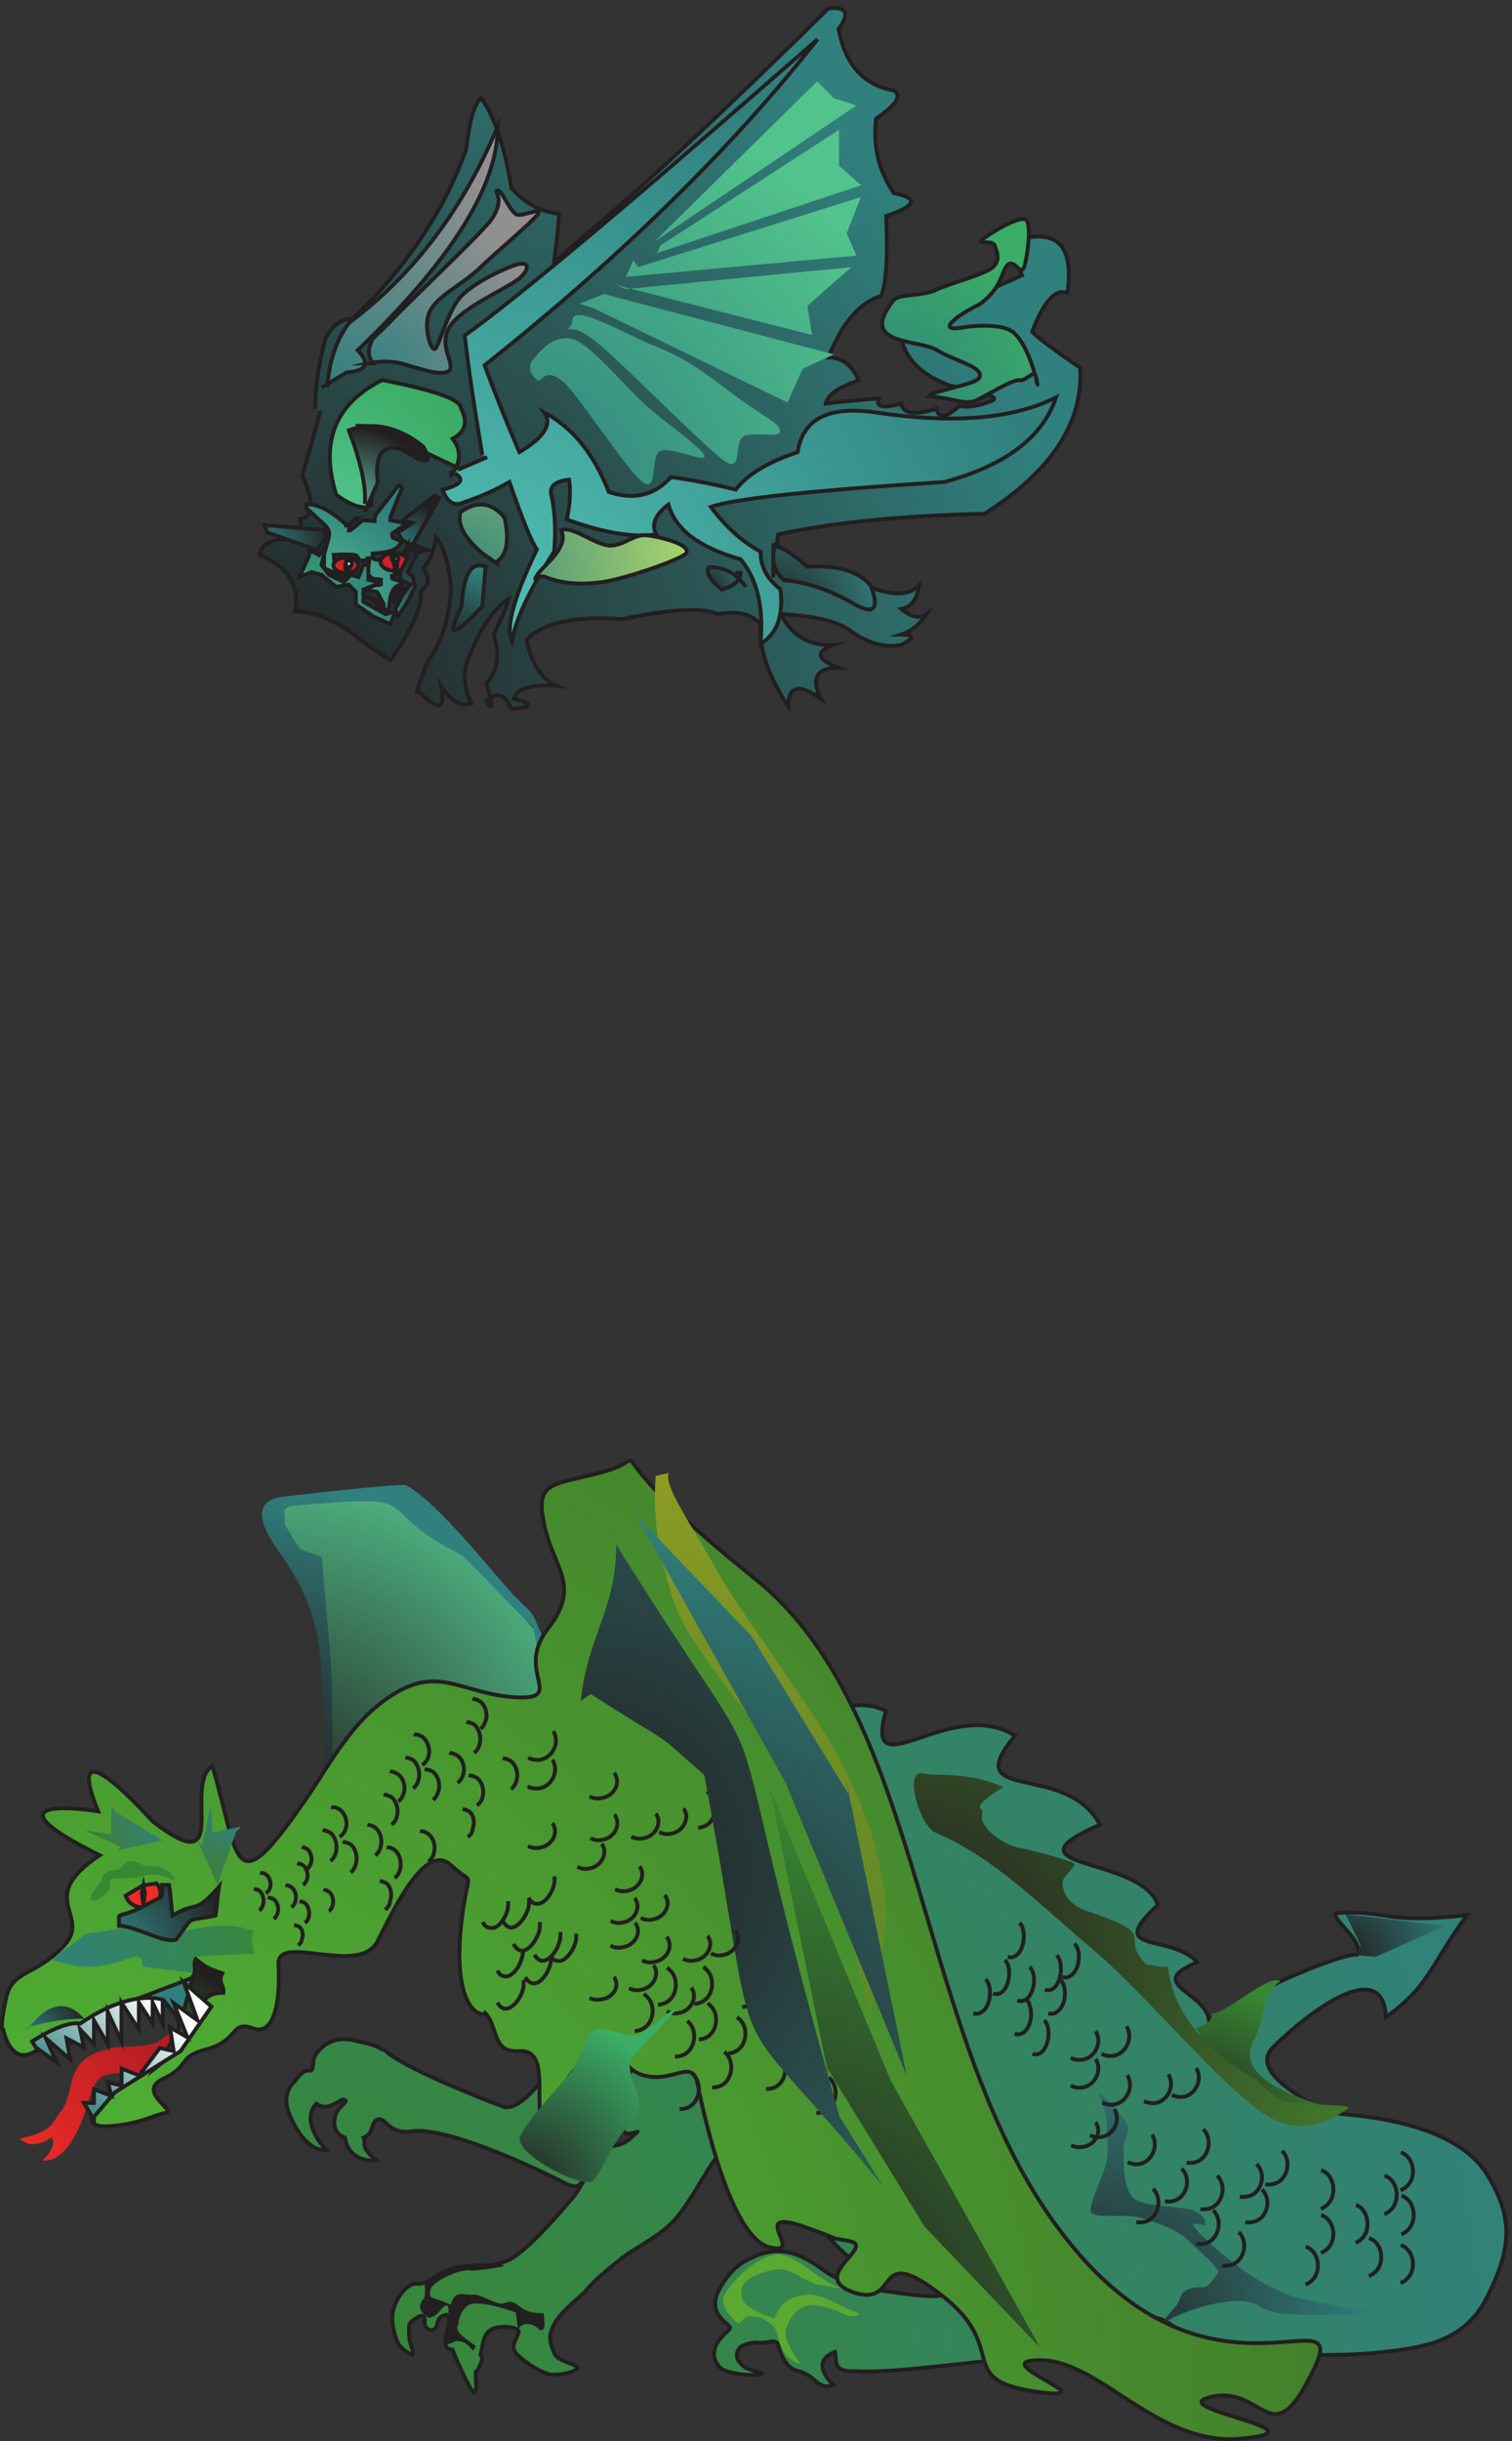<svg xmlns="http://www.w3.org/2000/svg" xml:space="preserve" width="390.39" height="629.942"><rect width="100%" height="100%" fill="#333333" stroke="none"/><defs><radialGradient id="a" cx="0" cy="-136.8" r="161.56" fx="0" fy="-136.8" gradientTransform="rotate(-8.22 33337.82 -2537.87) scale(10)" gradientUnits="userSpaceOnUse" spreadMethod="pad"><stop offset="0" style="stop-opacity:1;stop-color:#231f20"/><stop offset="1" style="stop-opacity:1;stop-color:#30817e"/></radialGradient><radialGradient id="b" cx="0" cy="-117.3" r="119.114" fx="0" fy="-117.3" gradientTransform="rotate(-.865 311041.734 -56037.497) scale(10)" gradientUnits="userSpaceOnUse" spreadMethod="pad"><stop offset="0" style="stop-opacity:1;stop-color:#53c5b9"/><stop offset="1" style="stop-opacity:1;stop-color:#30817e"/></radialGradient><radialGradient id="c" cx="0" cy="-15.3" r="15.3" fx="0" fy="-15.3" gradientTransform="matrix(10 0 0 10 885.499 3673.26)" gradientUnits="userSpaceOnUse" spreadMethod="pad"><stop offset="0" style="stop-opacity:1;stop-color:#231f20"/><stop offset="1" style="stop-opacity:1;stop-color:#30817e"/></radialGradient><radialGradient id="d" cx="0" cy="-4.35" r="8.529" fx="0" fy="-4.35" gradientTransform="rotate(-23.86 9374.66 -1473.8) scale(10)" gradientUnits="userSpaceOnUse" spreadMethod="pad"><stop offset="0" style="stop-opacity:1;stop-color:#231f20"/><stop offset="1" style="stop-opacity:1;stop-color:#30817e"/></radialGradient><radialGradient id="e" cx="0" cy="-14.1" r="22.294" fx="0" fy="-14.1" gradientTransform="rotate(-18.435 12208.183 -2924.164) scale(10)" gradientUnits="userSpaceOnUse" spreadMethod="pad"><stop offset="0" style="stop-opacity:1;stop-color:#231f20"/><stop offset="1" style="stop-opacity:1;stop-color:#30817e"/></radialGradient><radialGradient id="f" cx="0" cy="-25.2" r="29.024" fx="0" fy="-25.2" gradientTransform="rotate(-7.125 32712.116 -3422.333) scale(10)" gradientUnits="userSpaceOnUse" spreadMethod="pad"><stop offset="0" style="stop-opacity:1;stop-color:#52c38c"/><stop offset="1" style="stop-opacity:1;stop-color:#3bad66"/></radialGradient><radialGradient id="g" cx="0" cy="-50.7" r="50.7" fx="0" fy="-50.7" gradientTransform="matrix(10 0 0 10 630.033 4525.65)" gradientUnits="userSpaceOnUse" spreadMethod="pad"><stop offset="0" style="stop-opacity:1;stop-color:#30817e"/><stop offset="1" style="stop-opacity:1;stop-color:#918f90"/></radialGradient><radialGradient id="h" cx="0" cy="-36.3" r="36.3" fx="0" fy="-36.3" gradientTransform="matrix(10 0 0 10 720.333 4400.94)" gradientUnits="userSpaceOnUse" spreadMethod="pad"><stop offset="0" style="stop-opacity:1;stop-color:#30817e"/><stop offset="1" style="stop-opacity:1;stop-color:#918f90"/></radialGradient><radialGradient id="i" cx="0" cy="-17.55" r="17.55" fx="0" fy="-17.55" gradientTransform="matrix(10 0 0 10 682.708 3943.62)" gradientUnits="userSpaceOnUse" spreadMethod="pad"><stop offset="0" style="stop-opacity:1;stop-color:#67cbb2"/><stop offset="1" style="stop-opacity:1;stop-color:#231f20"/></radialGradient><radialGradient id="j" cx="0" cy="-24.3" r="24.3" fx="0" fy="-24.3" gradientTransform="matrix(10 0 0 10 600.333 3827.94)" gradientUnits="userSpaceOnUse" spreadMethod="pad"><stop offset="0" style="stop-opacity:1;stop-color:#52c38c"/><stop offset="1" style="stop-opacity:1;stop-color:#30817e"/></radialGradient><radialGradient id="k" cx="0" cy="-4.8" r="13.994" fx="0" fy="-4.8" gradientTransform="rotate(-30.964 7031.609 890.24) scale(10)" gradientUnits="userSpaceOnUse" spreadMethod="pad"><stop offset="0" style="stop-opacity:1;stop-color:#30817e"/><stop offset="1" style="stop-opacity:1;stop-color:#231f20"/></radialGradient><radialGradient id="l" cx="0" cy="-9.6" r="9.6" fx="0" fy="-9.6" gradientTransform="matrix(10 0 0 10 777.333 3808.44)" gradientUnits="userSpaceOnUse" spreadMethod="pad"><stop offset="0" style="stop-opacity:1;stop-color:#30817e"/><stop offset="1" style="stop-opacity:1;stop-color:#231f20"/></radialGradient><radialGradient id="m" cx="0" cy="-15.3" r="18.89" fx="0" fy="-15.3" gradientTransform="rotate(-10.061 21381.51 -1630.22) scale(10)" gradientUnits="userSpaceOnUse" spreadMethod="pad"><stop offset="0" style="stop-opacity:1;stop-color:#3bad66"/><stop offset="1" style="stop-opacity:1;stop-color:#30817e"/></radialGradient><radialGradient id="n" cx="0" cy="-13.8" r="13.8" fx="0" fy="-13.8" gradientTransform="matrix(10 0 0 10 772.833 3712.44)" gradientUnits="userSpaceOnUse" spreadMethod="pad"><stop offset="0" style="stop-opacity:1;stop-color:#30817e"/><stop offset="1" style="stop-opacity:1;stop-color:#231f20"/></radialGradient><radialGradient id="o" cx="0" cy="-2.85" r="2.85" fx="0" fy="-2.85" gradientTransform="matrix(10 0 0 10 768.333 3629.94)" gradientUnits="userSpaceOnUse" spreadMethod="pad"><stop offset="0" style="stop-opacity:1;stop-color:#231f20"/><stop offset="1" style="stop-opacity:1;stop-color:#231f20"/></radialGradient><radialGradient id="p" cx="0" cy="-2.25" r="2.737" fx="0" fy="-2.25" gradientTransform="rotate(-9.462 22181.248 -2568.349) scale(10)" gradientUnits="userSpaceOnUse" spreadMethod="pad"><stop offset="0" style="stop-opacity:1;stop-color:#231f20"/><stop offset="1" style="stop-opacity:1;stop-color:#231f20"/></radialGradient><radialGradient id="q" cx="0" cy="-16.5" r="54.094" fx="0" fy="-16.5" gradientTransform="rotate(-32.544 6954.69 205.34) scale(10)" gradientUnits="userSpaceOnUse" spreadMethod="pad"><stop offset="0" style="stop-opacity:1;stop-color:#30817e"/><stop offset="1" style="stop-opacity:1;stop-color:#c0e46a"/></radialGradient><radialGradient id="r" cx="0" cy="-36.75" r="36.75" fx="0" fy="-36.75" gradientTransform="matrix(10 0 0 10 1718.17 4345.31)" gradientUnits="userSpaceOnUse" spreadMethod="pad"><stop offset="0" style="stop-opacity:1;stop-color:#30817e"/><stop offset="1" style="stop-opacity:1;stop-color:#3bad66"/></radialGradient><radialGradient id="s" cx="0" cy="-79.8" r="79.8" fx="0" fy="-79.8" gradientTransform="matrix(10 0 0 10 1030.83 4612.44)" gradientUnits="userSpaceOnUse" spreadMethod="pad"><stop offset="0" style="stop-opacity:1;stop-color:#30817e"/><stop offset="1" style="stop-opacity:1;stop-color:#52c38c"/></radialGradient><radialGradient id="t" cx="0" cy="-64.05" r="75.455" fx="0" fy="-64.05" gradientTransform="rotate(-8.114 13542.112 -3380.72) scale(10)" gradientUnits="userSpaceOnUse" spreadMethod="pad"><stop offset="0" style="stop-opacity:1;stop-color:#231f20"/><stop offset="1" style="stop-opacity:1;stop-color:#52c38c"/></radialGradient><radialGradient id="u" cx="0" cy="-54.75" r="55.81" fx="0" fy="-54.75" gradientTransform="rotate(-1.078 100649.792 -26921.637) scale(10)" gradientUnits="userSpaceOnUse" spreadMethod="pad"><stop offset="0" style="stop-opacity:1;stop-color:#231f20"/><stop offset="1" style="stop-opacity:1;stop-color:#30817e"/></radialGradient><radialGradient id="v" cx="0" cy="-133.5" r="258.417" fx="0" fy="-133.5" gradientTransform="rotate(-23.574 3783.334 -1949.523) scale(10)" gradientUnits="userSpaceOnUse" spreadMethod="pad"><stop offset="0" style="stop-opacity:1;stop-color:#388833"/><stop offset="1" style="stop-opacity:1;stop-color:#30817e"/></radialGradient><radialGradient id="w" cx="0" cy="-8.25" r="22.308" fx="0" fy="-8.25" gradientTransform="rotate(-29.84 3290.352 -4466.808) scale(10)" gradientUnits="userSpaceOnUse" spreadMethod="pad"><stop offset="0" style="stop-opacity:1;stop-color:#231f20"/><stop offset="1" style="stop-opacity:1;stop-color:#30817e"/></radialGradient><radialGradient id="x" cx="0" cy="-45.6" r="55.682" fx="0" fy="-45.6" gradientTransform="rotate(-9.615 5278.7 -12721.75) scale(10)" gradientUnits="userSpaceOnUse" spreadMethod="pad"><stop offset="0" style="stop-opacity:1;stop-color:#231f20"/><stop offset="1" style="stop-opacity:1;stop-color:#30817e"/></radialGradient><radialGradient id="y" cx="0" cy="-28.5" r="28.5" fx="0" fy="-28.5" gradientTransform="matrix(10 0 0 10 2328.33 928.301)" gradientUnits="userSpaceOnUse" spreadMethod="pad"><stop offset="0" style="stop-opacity:1;stop-color:#231f20"/><stop offset="1" style="stop-opacity:1;stop-color:#388833"/></radialGradient><radialGradient id="z" cx="0" cy="-36.45" r="100.62" fx="0" fy="-36.45" gradientTransform="rotate(-30.158 3357.921 -3002.032) scale(10)" gradientUnits="userSpaceOnUse" spreadMethod="pad"><stop offset="0" style="stop-opacity:1;stop-color:#231f20"/><stop offset="1" style="stop-opacity:1;stop-color:#46842d"/></radialGradient><radialGradient id="A" cx="0" cy="-197.4" r="271.361" fx="0" fy="-197.4" gradientTransform="rotate(-14.044 8026.678 -999.059) scale(10)" gradientUnits="userSpaceOnUse" spreadMethod="pad"><stop offset="0" style="stop-opacity:1;stop-color:#52be36"/><stop offset="1" style="stop-opacity:1;stop-color:#437d2b"/></radialGradient><radialGradient id="B" cx="0" cy="-31.5" r="36.113" fx="0" fy="-31.5" gradientTransform="rotate(-6.918 7366.976 -238.846) scale(10)" gradientUnits="userSpaceOnUse" spreadMethod="pad"><stop offset="0" style="stop-opacity:1;stop-color:#ee2c25"/><stop offset="1" style="stop-opacity:1;stop-color:#b31d24"/></radialGradient><radialGradient id="C" cx="0" cy="-105.45" r="105.45" fx="0" fy="-105.45" gradientTransform="matrix(10 0 0 10 1276.83 1912.44)" gradientUnits="userSpaceOnUse" spreadMethod="pad"><stop offset="0" style="stop-opacity:1;stop-color:#437d2b"/><stop offset="1" style="stop-opacity:1;stop-color:#8d9c23"/></radialGradient><radialGradient id="D" cx="0" cy="-62.325" r="139.363" fx="0" fy="-62.325" gradientTransform="rotate(-26.565 4321.557 -2136.16) scale(10)" gradientUnits="userSpaceOnUse" spreadMethod="pad"><stop offset="0" style="stop-opacity:1;stop-color:#231f20"/><stop offset="1" style="stop-opacity:1;stop-color:#30817e"/></radialGradient><radialGradient id="E" cx="0" cy="-108.9" r="108.9" fx="0" fy="-108.9" gradientTransform="matrix(10 0 0 10 1498.83 1303.44)" gradientUnits="userSpaceOnUse" spreadMethod="pad"><stop offset="0" style="stop-opacity:1;stop-color:#231f20"/><stop offset="1" style="stop-opacity:1;stop-color:#388833"/></radialGradient><radialGradient id="F" cx="0" cy="-108.9" r="108.9" fx="0" fy="-108.9" gradientTransform="matrix(10 0 0 10 1239.33 1831.44)" gradientUnits="userSpaceOnUse" spreadMethod="pad"><stop offset="0" style="stop-opacity:1;stop-color:#231f20"/><stop offset="1" style="stop-opacity:1;stop-color:#30817e"/></radialGradient><radialGradient id="G" cx="0" cy="-5.7" r="12.947" fx="0" fy="-5.7" gradientTransform="rotate(-26.862 1864.84 269.772) scale(10)" gradientUnits="userSpaceOnUse" spreadMethod="pad"><stop offset="0" style="stop-opacity:1;stop-color:#30817e"/><stop offset="1" style="stop-opacity:1;stop-color:#231f20"/></radialGradient><radialGradient id="H" cx="0" cy="-8.85" r="16.212" fx="0" fy="-8.85" gradientTransform="rotate(-22.294 3305.674 111.207) scale(10)" gradientUnits="userSpaceOnUse" spreadMethod="pad"><stop offset="0" style="stop-opacity:1;stop-color:#437d2b"/><stop offset="1" style="stop-opacity:1;stop-color:#30817e"/></radialGradient><radialGradient id="I" cx="0" cy="-15.3" r="15.3" fx="0" fy="-15.3" gradientTransform="matrix(10 0 0 10 390.333 1265.94)" gradientUnits="userSpaceOnUse" spreadMethod="pad"><stop offset="0" style="stop-opacity:1;stop-color:#437d2b"/><stop offset="1" style="stop-opacity:1;stop-color:#30817e"/></radialGradient><radialGradient id="J" cx="0" cy="-35.4" r="35.4" fx="0" fy="-35.4" gradientTransform="matrix(10 0 0 10 1014.33 872.909)" gradientUnits="userSpaceOnUse" spreadMethod="pad"><stop offset="0" style="stop-opacity:1;stop-color:#231f20"/><stop offset="1" style="stop-opacity:1;stop-color:#3bad66"/></radialGradient><radialGradient id="K" cx="0" cy="-12.6" r="47.095" fx="0" fy="-12.6" gradientTransform="rotate(-34.095 1746.62 216.32) scale(10)" gradientUnits="userSpaceOnUse" spreadMethod="pad"><stop offset="0" style="stop-opacity:1;stop-color:#30817e"/><stop offset="1" style="stop-opacity:1;stop-color:#388833"/></radialGradient><radialGradient id="L" cx="0" cy="-21.15" r="21.15" fx="0" fy="-21.15" gradientTransform="matrix(10 0 0 10 297.333 968.943)" gradientUnits="userSpaceOnUse" spreadMethod="pad"><stop offset="0" style="stop-opacity:1;stop-color:#388833"/><stop offset="1" style="stop-opacity:1;stop-color:#231f20"/></radialGradient><radialGradient id="M" cx="0" cy="-14.4" r="27.614" fx="0" fy="-14.4" gradientTransform="rotate(-23.362 2195.5 138.84) scale(10)" gradientUnits="userSpaceOnUse" spreadMethod="pad"><stop offset="0" style="stop-opacity:1;stop-color:#30817e"/><stop offset="1" style="stop-opacity:1;stop-color:#fff"/></radialGradient><radialGradient id="N" cx="0" cy="-26.7" r="26.7" fx="0" fy="-26.7" gradientTransform="matrix(10 0 0 10 168.333 923.943)" gradientUnits="userSpaceOnUse" spreadMethod="pad"><stop offset="0" style="stop-opacity:1;stop-color:#30817e"/><stop offset="1" style="stop-opacity:1;stop-color:#fff"/></radialGradient><radialGradient id="O" cx="0" cy="-11.55" r="21.843" fx="0" fy="-11.55" gradientTransform="rotate(-23.044 2847.97 -138.67) scale(10)" gradientUnits="userSpaceOnUse" spreadMethod="pad"><stop offset="0" style="stop-opacity:1;stop-color:#30817e"/><stop offset="1" style="stop-opacity:1;stop-color:#231f20"/></radialGradient></defs><path d="M617.27 3977.26c0 39.83 6.511 84.76 19.539 134.78 13.027 26.56 30.828 39.84 53.41 39.84 104.211 99.6 177.594 209.15 220.144 328.67 6.516 56.21 16.285 89.41 29.313 99.59 26.051-36.74 45.59-94.94 58.617-174.62 26.057-29.66 56.887-46.26 92.487-49.8 0-13.28-3.26-44.71-9.77-94.29 0 0 24.54 21.47 73.6 64.41 100.74 83.22 253.8 225.97 459.18 428.26 35.61 3.54 42.12-9.74 19.54-39.84 13.03-69.49 48.85-109.33 107.47-119.51 16.07-9.74 4.56-27.89-34.52-54.45-6.51-53.12 5-101.36 34.52-144.74 48.63-9.74 43.64-24.57-14.98-44.49 3.48-79.68.22-131.24-9.77-154.7-42.12-13.28-76.2-53.12-102.26-119.52 26.06 0 45.6-14.83 58.62-44.48-39.08-13.28-60.35-28.33-63.83-45.16 26.06 3.55 60.36 6.87 102.91 9.97-6.51-16.38 8.04-19.7 43.64-9.97 3.47-19.91 26.27-23.23 68.39-9.95 3.47-19.92 18.24-18.15 44.29 5.31 16.07-3.54 37.13-.22 63.18 9.96 16.5 6.64-11.07 16.6-82.72 29.88-68.61 26.55-99.65 67.94-93.14 124.16 84.67 26.56 162.83 56.44 234.48 89.63-13.03 26.56-14.55 49.8-4.56 69.72 74.68 19.92 105.51-14.83 92.49-104.24-22.58 9.74-45.38-15.27-68.39-75.03 13.02-13.28 44.07-36.52 93.14-69.72 6.51-106.23-55.37-200.74-185.63-283.51-159.79-3.54-293.31-16.82-400.56-39.84-3.48-23.46-3.48-38.51 0-45.15 29.09-3.1 55.14-13.06 78.15-29.88 42.12 3.54 72.95-4.65 92.49-24.57 49.07-19.92 83.37-19.92 102.91 0-3.47-26.56-14.98-41.61-34.52-45.15 19.54-16.37 35.82-19.69 48.85-9.96-13.03-19.92-29.31-33.19-48.85-39.83 26.05 0 26.05-6.64 0-19.92-32.57-6.64-66.65 3.32-102.26 29.87-26.05 16.83-70.12 26.79-132.22 29.88 23.02-42.93 57.32-62.85 102.91-59.75-36.04-13.28-32.78-28.11 9.77-44.49-42.55 0-54.06-19.92-34.52-59.76-42.12 29.66-63.17 24.57-63.17-15.27-39.08 59.76-57.1 112.88-54.07 159.35-16.06 19.92-43.63 26.56-82.71 19.92-29.53 13.28-91.4 9.96-185.63-9.96-91.18 6.64-153.06-6.64-185.63-39.83 9.56-46.48 29.1-76.36 58.62-89.64-49.06 3.54-76.85-4.65-83.37-24.57 39.08-10.18 37.56-16.82-4.557-19.92-13.027 29.66-29.309 34.53-48.848 14.61 13.028-19.92 13.028-8.19 0 35.19 22.578 23.02 27.356 54.45 14.328 94.29 16.5 33.19 26.27 56.43 29.309 69.71-29.09-19.92-53.406-54.66-72.945-104.24-16.5-30.1-16.5-63.3 0-99.6-19.543-6.64-39.082 4.87-58.621 34.53 9.554-46.48-5.211-49.8-44.289-9.96-6.512-9.74 0 10.18 19.539 59.76 26.054 33.2 40.816 79.67 44.289 139.43-3.473 46.48-13.242 79.68-29.309 99.6-3.473-26.56-11.723-46.48-24.75-59.76 13.027-19.92 11.508-34.75-4.558-44.49 3.039-30.1-16.5-75.03-58.622-134.78-23.011 13.28-49.066 31.65-78.16 55.11-39.078 26.56-74.898 39.84-107.465 39.84 9.551 49.57-13.246 86.09-68.39 109.55 3.039 19.92 19.324 29.88 48.847 29.88 26.055-3.54 35.825 9.74 29.313 39.84 26.051 3.09 27.57 31.2 4.559 84.32 23.011 79.68 34.519 121.29 34.519 124.83" style="fill:url(#a);fill-opacity:1;fill-rule:evenodd;stroke:none" transform="matrix(.133 0 0 -.133 -.73 634.456)"/><path d="M617.27 3977.26c0 39.83 6.511 84.76 19.539 134.78 13.027 26.56 30.828 39.84 53.41 39.84 104.211 99.6 177.594 209.15 220.144 328.67 6.516 56.21 16.285 89.41 29.313 99.59 26.051-36.74 45.59-94.94 58.617-174.62 26.057-29.66 56.887-46.26 92.487-49.8 0-13.28-3.26-44.71-9.77-94.29 0 0 24.54 21.47 73.6 64.41 100.74 83.22 253.8 225.97 459.18 428.26 35.61 3.54 42.12-9.74 19.54-39.84 13.03-69.49 48.85-109.33 107.47-119.51 16.07-9.74 4.56-27.89-34.52-54.45-6.51-53.12 5-101.36 34.52-144.74 48.63-9.74 43.64-24.57-14.98-44.49 3.48-79.68.22-131.24-9.77-154.7-42.12-13.28-76.2-53.12-102.26-119.52 26.06 0 45.6-14.83 58.62-44.48-39.08-13.28-60.35-28.33-63.83-45.16 26.06 3.55 60.36 6.87 102.91 9.97-6.51-16.38 8.04-19.7 43.64-9.97 3.47-19.91 26.27-23.23 68.39-9.95 3.47-19.92 18.24-18.15 44.29 5.31 16.07-3.54 37.13-.22 63.18 9.96 16.5 6.64-11.07 16.6-82.72 29.88-68.61 26.55-99.65 67.94-93.14 124.16 84.67 26.56 162.83 56.44 234.48 89.63-13.03 26.56-14.55 49.8-4.56 69.72 74.68 19.92 105.51-14.83 92.49-104.24-22.58 9.74-45.38-15.27-68.39-75.03 13.02-13.28 44.07-36.52 93.14-69.72 6.51-106.23-55.37-200.74-185.63-283.51-159.79-3.54-293.31-16.82-400.56-39.84-3.48-23.46-3.48-38.51 0-45.15 29.09-3.1 55.14-13.06 78.15-29.88 42.12 3.54 72.95-4.65 92.49-24.57 49.07-19.92 83.37-19.92 102.91 0-3.47-26.56-14.98-41.61-34.52-45.15 19.54-16.37 35.82-19.69 48.85-9.96-13.03-19.92-29.31-33.19-48.85-39.83 26.05 0 26.05-6.64 0-19.92-32.57-6.64-66.65 3.32-102.26 29.87-26.05 16.83-70.12 26.79-132.22 29.88 23.02-42.93 57.32-62.85 102.91-59.75-36.04-13.28-32.78-28.11 9.77-44.49-42.55 0-54.06-19.92-34.52-59.76-42.12 29.66-63.17 24.57-63.17-15.27-39.08 59.76-57.1 112.88-54.07 159.35-16.06 19.92-43.63 26.56-82.71 19.92-29.53 13.28-91.4 9.96-185.63-9.96-91.18 6.64-153.06-6.64-185.63-39.83 9.56-46.48 29.1-76.36 58.62-89.64-49.06 3.54-76.85-4.65-83.37-24.57 39.08-10.18 37.56-16.82-4.557-19.92-13.027 29.66-29.309 34.53-48.848 14.61 13.028-19.92 13.028-8.19 0 35.19 22.578 23.02 27.356 54.45 14.328 94.29 16.5 33.19 26.27 56.43 29.309 69.71-29.09-19.92-53.406-54.66-72.945-104.24-16.5-30.1-16.5-63.3 0-99.6-19.543-6.64-39.082 4.87-58.621 34.53 9.554-46.48-5.211-49.8-44.289-9.96-6.512-9.74 0 10.18 19.539 59.76 26.054 33.2 40.816 79.67 44.289 139.43-3.473 46.48-13.242 79.68-29.309 99.6-3.473-26.56-11.723-46.48-24.75-59.76 13.027-19.92 11.508-34.75-4.558-44.49 3.039-30.1-16.5-75.03-58.622-134.78-23.011 13.28-49.066 31.65-78.16 55.11-39.078 26.56-74.898 39.84-107.465 39.84 9.551 49.57-13.246 86.09-68.39 109.55 3.039 19.92 19.324 29.88 48.847 29.88 26.055-3.54 35.825 9.74 29.313 39.84 26.051 3.09 27.57 31.2 4.559 84.32 23.011 79.68 34.519 121.29 34.519 124.83" style="fill:none;stroke:#231f20;stroke-width:7.5;stroke-linecap:butt;stroke-linejoin:miter;stroke-miterlimit:10;stroke-dasharray:none;stroke-opacity:1" transform="matrix(.133 0 0 -.133 -.73 634.456)"/><path d="M941.719 3887.84c-16.289 96.52-27.653 173.73-34.082 231.64 99.893 70.78 328.183 262.32 684.883 574.6-167.2-212.34-382.63-423.17-646.297-632.51 22.722-60.91 45.23-117.1 67.527-168.58 48.44 28.74 64.52 54.48 48.23 77.22 54.88-29.17 96.68-80.65 125.4-154.43 48.44-16.3 88.75-6.65 120.9 28.95 45.02-6.43 86.82-14.58 125.4-24.45 22.3 29.17 62.38 53.41 120.26 72.71 9.86 64.35 59.81 90.08 149.84 77.22 150.91-22.74 268.17-13.09 351.77 28.95-25.72-77.21-97.96-131.91-216.72-164.08-257.24-16.3-408.36-32.38-453.38-48.26 28.73-38.61 60.88-67.56 96.46-86.86 0-29.17 12.87-53.41 38.59-72.71 6.43-51.48-6.43-86.87-38.59-106.17 6.43 70.78-6.43 125.47-38.58 164.08-80.6 22.73-127.33 58.13-140.19 106.17-25.73-19.31-33.66-38.61-23.8-57.91-45.02-6.44-102.89 3.21-173.63 28.95 6.43 29.17 7.93 54.91 4.5 77.22-28.73-3.01-39.87-14.16-33.44-33.46 6.43-32.18 7.93-67.57 4.5-106.17-48.02-74.21-75.24-132.12-81.672-173.73-12.864 25.74 3.212 85.15 48.232 178.23-9.86 12.87-27.65 56.41-53.377 130.62-28.726-16.3-57.664-29.17-86.816-38.61-19.293-9.86-33.657-1.93-43.086 23.81 38.582 9.87 45.015 21.24 19.289 34.1 45.019 19.31 67.527 28.96 67.527 28.96" style="fill:url(#b);fill-opacity:1;fill-rule:evenodd;stroke:none" transform="matrix(.133 0 0 -.133 -.73 634.456)"/><path d="M941.719 3887.84c-16.289 96.52-27.653 173.73-34.082 231.64 99.893 70.78 328.183 262.32 684.883 574.6-167.2-212.34-382.63-423.17-646.297-632.51 22.722-60.91 45.23-117.1 67.527-168.58 48.44 28.74 64.52 54.48 48.23 77.22 54.88-29.17 96.68-80.65 125.4-154.43 48.44-16.3 88.75-6.65 120.9 28.95 45.02-6.43 86.82-14.58 125.4-24.45 22.3 29.17 62.38 53.41 120.26 72.71 9.86 64.35 59.81 90.08 149.84 77.22 150.91-22.74 268.17-13.09 351.77 28.95-25.72-77.21-97.96-131.91-216.72-164.08-257.24-16.3-408.36-32.38-453.38-48.26 28.73-38.61 60.88-67.56 96.46-86.86 0-29.17 12.87-53.41 38.59-72.71 6.43-51.48-6.43-86.87-38.59-106.17 6.43 70.78-6.43 125.47-38.58 164.08-80.6 22.73-127.33 58.13-140.19 106.17-25.73-19.31-33.66-38.61-23.8-57.91-45.02-6.44-102.89 3.21-173.63 28.95 6.43 29.17 7.93 54.91 4.5 77.22-28.73-3.01-39.87-14.16-33.44-33.46 6.43-32.18 7.93-67.57 4.5-106.17-48.02-74.21-75.24-132.12-81.672-173.73-12.864 25.74 3.212 85.15 48.232 178.23-9.86 12.87-27.65 56.41-53.377 130.62-28.726-16.3-57.664-29.17-86.816-38.61-19.293-9.86-33.657-1.93-43.086 23.81 38.582 9.87 45.015 21.24 19.289 34.1 45.019 19.31 67.527 28.96 67.527 28.96" style="fill:none;stroke:#231f20;stroke-width:7.5;stroke-linecap:butt;stroke-linejoin:miter;stroke-miterlimit:10;stroke-dasharray:none;stroke-opacity:1" transform="matrix(.133 0 0 -.133 -.73 634.456)"/><path d="M953.297 3668.29c-30.844 16.57-48.063-8.29-51.66-74.57-30.84-61.86-17.477-61.86 40.093 0 4.114 49.71 6.168 74.57 6.168 74.57" style="fill:url(#c);fill-opacity:1;fill-rule:evenodd;stroke:none" transform="matrix(.133 0 0 -.133 -.73 634.456)"/><path d="M953.297 3668.29c-30.844 16.57-48.063-8.29-51.66-74.57-30.84-61.86-17.477-61.86 40.093 0 4.114 49.71 6.168 74.57 6.168 74.57" style="fill:none;stroke:#231f20;stroke-width:7.5;stroke-linecap:butt;stroke-linejoin:miter;stroke-miterlimit:10;stroke-dasharray:none;stroke-opacity:1" transform="matrix(.133 0 0 -.133 -.73 634.456)"/><path d="M1453.25 3631.45c-17.18 25.61-40.92 38.42-71.21 38.42-6.79-11.12 1.58-25.62 25.09-43.5 23.97 7.25 35.95 18.13 35.95 32.63h-10.17" style="fill:url(#d);fill-opacity:1;fill-rule:evenodd;stroke:none" transform="matrix(.133 0 0 -.133 -.73 634.456)"/><path d="M1453.25 3631.45c-17.18 25.61-40.92 38.42-71.21 38.42-6.79-11.12 1.58-25.62 25.09-43.5 23.97 7.25 35.95 18.13 35.95 32.63h-10.17" style="fill:none;stroke:#231f20;stroke-width:7.5;stroke-linecap:butt;stroke-linejoin:miter;stroke-miterlimit:10;stroke-dasharray:none;stroke-opacity:1" transform="matrix(.133 0 0 -.133 -.73 634.456)"/><path d="M1511.53 3717.75c-10.01-31.49-4.78-55.8 15.69-72.93 44.12-3.71 90.06-19.45 137.82-47.23 37.75-20.84 47.98-8.57 30.7 36.81-23.65 27.78-64.59 39.82-122.81 36.12-27.29 24.54-49.35 38.43-66.18 41.68v-62.52" style="fill:url(#e);fill-opacity:1;fill-rule:evenodd;stroke:none" transform="matrix(.133 0 0 -.133 -.73 634.456)"/><path d="M1511.53 3717.75c-10.01-31.49-4.78-55.8 15.69-72.93 44.12-3.71 90.06-19.45 137.82-47.23 37.75-20.84 47.98-8.57 30.7 36.81-23.65 27.78-64.59 39.82-122.81 36.12-27.29 24.54-49.35 38.43-66.18 41.68v-62.52" style="fill:none;stroke:#231f20;stroke-width:7.5;stroke-linecap:butt;stroke-linejoin:miter;stroke-miterlimit:10;stroke-dasharray:none;stroke-opacity:1" transform="matrix(.133 0 0 -.133 -.73 634.456)"/><path d="M879.266 3845.29c21.054 26.34 22.691 50.92 4.91 73.75 24.801 13.17 30.179 32.93 16.144 59.27 0 16.69-51.004 34.9-153.007 54.66-91.243-46.1-120.958-120.29-89.137-222.58 31.347-22.84 54.043-29.42 68.082-19.76 0 36.44-8.656 87.58-25.969 153.44 63.164 0 98.262-13.17 105.277-39.52 63.168-29.85 94.754-44.78 94.754-44.78" style="fill:url(#f);fill-opacity:1;fill-rule:evenodd;stroke:none" transform="matrix(.133 0 0 -.133 -.73 634.456)"/><path d="M879.266 3845.29c21.054 26.34 22.691 50.92 4.91 73.75 24.801 13.17 30.179 32.93 16.144 59.27 0 16.69-51.004 34.9-153.007 54.66-91.243-46.1-120.958-120.29-89.137-222.58 31.347-22.84 54.043-29.42 68.082-19.76 0 36.44-8.656 87.58-25.969 153.44 63.164 0 98.262-13.17 105.277-39.52 63.168-29.85 94.754-44.78 94.754-44.78" style="fill:none;stroke:#231f20;stroke-width:7.5;stroke-linecap:butt;stroke-linejoin:miter;stroke-miterlimit:10;stroke-dasharray:none;stroke-opacity:1" transform="matrix(.133 0 0 -.133 -.73 634.456)"/><path d="M640.719 4018.65c3.801 51.54 18.051 93.41 42.75 125.62 124.926 93.2 221.113 220.32 288.562 381.38 0-115.96-90.722-260.91-272.172-434.85 24.7-25.76 17.575-40.15-21.375-43.16-32.3-19.33-48.453-28.99-48.453-28.99" style="fill:url(#g);fill-opacity:1;fill-rule:evenodd;stroke:none" transform="matrix(.133 0 0 -.133 -.73 634.456)"/><path d="M640.719 4018.65c3.801 51.54 18.051 93.41 42.75 125.62 124.926 93.2 221.113 220.32 288.562 381.38 0-115.96-90.722-260.91-272.172-434.85 24.7-25.76 17.575-40.15-21.375-43.16-32.3-19.33-48.453-28.99-48.453-28.99" style="fill:none;stroke:#231f20;stroke-width:7.5;stroke-linecap:butt;stroke-linejoin:miter;stroke-miterlimit:10;stroke-dasharray:none;stroke-opacity:1" transform="matrix(.133 0 0 -.133 -.73 634.456)"/><path d="M729.609 4065.26c-8.656 11.81-10.511 24.24-4.945 37.29 4.945 13.68-2.476 3.11 37.106 42.27 39.578 42.27 157.703 152.29 194.808 195.8 33.399 44.75 5.567 58.43 14.227 60.29 9.273 1.24 21.644-36.67 37.105-46.62 12.37-5.59 53.19 16.78 41.44 0-14.85-18.65-80.401-72.72-115.655-106.91-34.632-31.08-79.777-52.83-92.765-79.56-14.844-25.48-.617-78.32 9.277-74.59 8.039 6.22 24.117 73.97 50.711 102.56 27.211 27.97 85.965 54.7 106.992 60.92 20.41 6.21 29.07-2.49 9.28-23.62-22.268-21.14-116.272-58.43-139.155-97.59-22.262-36.68 11.133-70.24 0-83.91-14.84-12.44-53.183 2.48-79.16 9.32-27.211 9.32-52.566 9.95-78.543 4.35h9.277" style="fill:url(#h);fill-opacity:1;fill-rule:evenodd;stroke:none" transform="matrix(.133 0 0 -.133 -.73 634.456)"/><path d="M729.609 4065.26c-8.656 11.81-10.511 24.24-4.945 37.29 4.945 13.68-2.476 3.11 37.106 42.27 39.578 42.27 157.703 152.29 194.808 195.8 33.399 44.75 5.567 58.43 14.227 60.29 9.273 1.24 21.644-36.67 37.105-46.62 12.37-5.59 53.19 16.78 41.44 0-14.85-18.65-80.401-72.72-115.655-106.91-34.632-31.08-79.777-52.83-92.765-79.56-14.844-25.48-.617-78.32 9.277-74.59 8.039 6.22 24.117 73.97 50.711 102.56 27.211 27.97 85.965 54.7 106.992 60.92 20.41 6.21 29.07-2.49 9.28-23.62-22.268-21.14-116.272-58.43-139.155-97.59-22.262-36.68 11.133-70.24 0-83.91-14.84-12.44-53.183 2.48-79.16 9.32-27.211 9.32-52.566 9.95-78.543 4.35z" style="fill:none;stroke:#231f20;stroke-width:7.5;stroke-linecap:butt;stroke-linejoin:miter;stroke-miterlimit:10;stroke-dasharray:none;stroke-opacity:1" transform="matrix(.133 0 0 -.133 -.73 634.456)"/><path d="M713.645 3792.84c3.21 31.86-7.102 79.43-30.938 142.7 48.125 17.33 96.25 6.79 144.375-31.64 20.625-35.15 6.875-37.02-41.25-5.62-38.039 10.77-53.625-10.31-46.75-63.27-16.957-38.42-25.437-57.64-25.437-57.64" style="fill:url(#i);fill-opacity:1;fill-rule:evenodd;stroke:none" transform="matrix(.133 0 0 -.133 -.73 634.456)"/><path d="M713.645 3792.84c3.21 31.86-7.102 79.43-30.938 142.7 48.125 17.33 96.25 6.79 144.375-31.64 20.625-35.15 6.875-37.02-41.25-5.62-38.039 10.77-53.625-10.31-46.75-63.27-16.957-38.42-25.437-57.64-25.437-57.64" style="fill:none;stroke:#231f20;stroke-width:7.5;stroke-linecap:butt;stroke-linejoin:miter;stroke-miterlimit:10;stroke-dasharray:none;stroke-opacity:1" transform="matrix(.133 0 0 -.133 -.73 634.456)"/><path d="M677.055 3750.71c0 1.27.64 1.27.64 1.9-23.656 19.62-44.754 37.97-77.363 39.87v-8.23c53.707-49.99 49.231-34.17 34.527-88.59 0-39.23-7.035-20.88 37.082-45.56 1.918 2.53 5.114 4.43 7.032 7.6-28.77 21.51-23.016 7.59-25.575 36.06 9.59.64 35.165 1.9 44.114-1.26 9.59-13.29 2.558-9.5 21.738-8.86v3.16c.641 0 2.559.64 3.836.64-3.195-18.99.641-10.13-8.309-25.95 17.899-17.72 7.032-12.66 30.047-15.82v-9.49c-21.097-3.8-12.785 1.27-25.574-12.66 26.215-1.9 13.426 3.8 31.328-25.31 0-11.39-3.195-7.6 8.953-12.66 4.473 24.68 1.918 45.56 27.492 51.9v3.79c-7.035 1.9-12.789 4.43-19.82 6.33 0 2.53-1.281 3.16-1.281 5.06 3.836 1.27 8.953 3.16 12.789 3.8 0 16.45 14.066 23.41 10.867 41.13-17.262-28.48-20.457-30.37-46.031-15.82-10.871 6.96-14.707-1.9-14.707 14.55 20.461 1.91 45.394 1.91 56.902 22.78-20.457 11.39-18.539 3.8-18.539 16.46 9.59 6.33 18.539 12.65 28.129 18.98-10.867 2.53-21.098 4.43-31.965 6.33v6.33c7.672 18.98 14.703 37.33 22.375 55.69-3.836 5.69-1.277 5.06-7.031 5.06-14.707-19.62-30.051-37.97-44.754-57.59 0-3.79-1.281-7.59-1.281-11.39-32.606 2.53-15.344 5.7-47.309-17.72h-2.558c2.558 16.46-1.278 7.6 17.261 23.42h-4.476c-5.754-5.07-12.145-10.76-17.899-15.82 0-.64-.64-.64-.64-1.9 0 1.26.64 1.26.64 1.9" style="fill:url(#j);fill-opacity:1;fill-rule:evenodd;stroke:none" transform="matrix(.133 0 0 -.133 -.73 634.456)"/><path d="M677.055 3750.71c0 1.27.64 1.27.64 1.9-23.656 19.62-44.754 37.97-77.363 39.87v-8.23c53.707-49.99 49.231-34.17 34.527-88.59 0-39.23-7.035-20.88 37.082-45.56 1.918 2.53 5.114 4.43 7.032 7.6-28.77 21.51-23.016 7.59-25.575 36.06 9.59.64 35.165 1.9 44.114-1.26 9.59-13.29 2.558-9.5 21.738-8.86v3.16c.641 0 2.559.64 3.836.64-3.195-18.99.641-10.13-8.309-25.95 17.899-17.72 7.032-12.66 30.047-15.82v-9.49c-21.097-3.8-12.785 1.27-25.574-12.66 26.215-1.9 13.426 3.8 31.328-25.31 0-11.39-3.195-7.6 8.953-12.66 4.473 24.68 1.918 45.56 27.492 51.9v3.79c-7.035 1.9-12.789 4.43-19.82 6.33 0 2.53-1.281 3.16-1.281 5.06 3.836 1.27 8.953 3.16 12.789 3.8 0 16.45 14.066 23.41 10.867 41.13-17.262-28.48-20.457-30.37-46.031-15.82-10.871 6.96-14.707-1.9-14.707 14.55 20.461 1.91 45.394 1.91 56.902 22.78-20.457 11.39-18.539 3.8-18.539 16.46 9.59 6.33 18.539 12.65 28.129 18.98-10.867 2.53-21.098 4.43-31.965 6.33v6.33c7.672 18.98 14.703 37.33 22.375 55.69-3.836 5.69-1.277 5.06-7.031 5.06-14.707-19.62-30.051-37.97-44.754-57.59 0-3.79-1.281-7.59-1.281-11.39-32.606 2.53-15.344 5.7-47.309-17.72h-2.558c2.558 16.46-1.278 7.6 17.261 23.42h-4.476c-5.754-5.07-12.145-10.76-17.899-15.82 0-.64-.64-.64-.64-1.9 0 1.26.64 1.26.64 1.9z" style="fill:none;stroke:#231f20;stroke-width:7.5;stroke-linecap:butt;stroke-linejoin:miter;stroke-miterlimit:10;stroke-dasharray:none;stroke-opacity:1" transform="matrix(.133 0 0 -.133 -.73 634.456)"/><path d="m634.84 3741.84-115.508 9.6 4.492-14.08 96.258-33.92 19.25 24.32-4.492 14.08" style="fill:url(#k);fill-opacity:1;fill-rule:evenodd;stroke:none" transform="matrix(.133 0 0 -.133 -.73 634.456)"/><path d="m634.84 3741.84-115.508 9.6 4.492-14.08 96.258-33.92 19.25 24.32z" style="fill:none;stroke:#231f20;stroke-width:7.5;stroke-linecap:butt;stroke-linejoin:miter;stroke-miterlimit:10;stroke-dasharray:none;stroke-opacity:1" transform="matrix(.133 0 0 -.133 -.73 634.456)"/><path d="m786.898 3760.44 61.868 48 9.566-4.48-52.297-91.52-19.137 9.6-9.566 14.72 28.703 19.2-19.137 4.48" style="fill:url(#l);fill-opacity:1;fill-rule:evenodd;stroke:none" transform="matrix(.133 0 0 -.133 -.73 634.456)"/><path d="m786.898 3760.44 61.868 48 9.566-4.48-52.297-91.52-19.137 9.6-9.566 14.72 28.703 19.2z" style="fill:none;stroke:#231f20;stroke-width:7.5;stroke-linecap:butt;stroke-linejoin:miter;stroke-miterlimit:10;stroke-dasharray:none;stroke-opacity:1" transform="matrix(.133 0 0 -.133 -.73 634.456)"/><path d="M700.832 3673.44c0-8.28-10.742-15-24-15-13.254 0-24 6.72-24 15 0 8.29 10.746 15 24 15 13.258 0 24-6.71 24-15" style="fill:#d02227;fill-opacity:1;fill-rule:evenodd;stroke:none" transform="matrix(.133 0 0 -.133 -.73 634.456)"/><path d="M700.832 3673.44c0-8.28-10.742-15-24-15-13.254 0-24 6.72-24 15 0 8.29 10.746 15 24 15 13.258 0 24-6.71 24-15z" style="fill:none;stroke:#231f20;stroke-width:7.5;stroke-linecap:butt;stroke-linejoin:miter;stroke-miterlimit:10;stroke-dasharray:none;stroke-opacity:1" transform="matrix(.133 0 0 -.133 -.73 634.456)"/><path d="M796.832 3680.19c0-9.53-11.75-17.25-26.25-17.25-14.496 0-26.25 7.72-26.25 17.25 0 9.53 11.754 17.25 26.25 17.25 14.5 0 26.25-7.72 26.25-17.25" style="fill:#d02227;fill-opacity:1;fill-rule:evenodd;stroke:none" transform="matrix(.133 0 0 -.133 -.73 634.456)"/><path d="M796.832 3680.19c0-9.53-11.75-17.25-26.25-17.25-14.496 0-26.25 7.72-26.25 17.25 0 9.53 11.754 17.25 26.25 17.25 14.5 0 26.25-7.72 26.25-17.25z" style="fill:none;stroke:#231f20;stroke-width:7.5;stroke-linecap:butt;stroke-linejoin:miter;stroke-miterlimit:10;stroke-dasharray:none;stroke-opacity:1" transform="matrix(.133 0 0 -.133 -.73 634.456)"/><path d="M762.254 3697.48c6.809-15.13 10.215-27.63 10.215-37.5 7.785 15.13 4.379 27.63-10.215 37.5" style="fill:#231f20;fill-opacity:1;fill-rule:evenodd;stroke:none" transform="matrix(.133 0 0 -.133 -.73 634.456)"/><path d="M762.254 3697.48c6.809-15.13 10.215-27.63 10.215-37.5 7.785 15.13 4.379 27.63-10.215 37.5" style="fill:none;stroke:#231f20;stroke-width:7.5;stroke-linecap:butt;stroke-linejoin:miter;stroke-miterlimit:10;stroke-dasharray:none;stroke-opacity:1" transform="matrix(.133 0 0 -.133 -.73 634.456)"/><path d="M680.434 3688.84c-6.403-13.29-6.403-26.29 0-39 5.597 17.33 5.597 30.33 0 39" style="fill:#231f20;fill-opacity:1;fill-rule:evenodd;stroke:none" transform="matrix(.133 0 0 -.133 -.73 634.456)"/><path d="M680.434 3688.84c-6.403-13.29-6.403-26.29 0-39 5.597 17.33 5.597 30.33 0 39" style="fill:none;stroke:#231f20;stroke-width:7.5;stroke-linecap:butt;stroke-linejoin:miter;stroke-miterlimit:10;stroke-dasharray:none;stroke-opacity:1" transform="matrix(.133 0 0 -.133 -.73 634.456)"/><path d="M688.832 3676.44a6 6 0 0 0-12 0 6 6 0 0 0 12 0" style="fill:#fff;fill-opacity:1;fill-rule:evenodd;stroke:none" transform="matrix(.133 0 0 -.133 -.73 634.456)"/><path d="M688.832 3676.44a6 6 0 0 0-12 0 6 6 0 0 0 12 0z" style="fill:none;stroke:#231f20;stroke-width:7.5;stroke-linecap:butt;stroke-linejoin:miter;stroke-miterlimit:10;stroke-dasharray:none;stroke-opacity:1" transform="matrix(.133 0 0 -.133 -.73 634.456)"/><path d="M778.832 3686.19c0-2.9-2.012-5.25-4.5-5.25-2.484 0-4.5 2.35-4.5 5.25s2.016 5.25 4.5 5.25c2.488 0 4.5-2.35 4.5-5.25" style="fill:#fff;fill-opacity:1;fill-rule:evenodd;stroke:none" transform="matrix(.133 0 0 -.133 -.73 634.456)"/><path d="M778.832 3686.19c0-2.9-2.012-5.25-4.5-5.25-2.484 0-4.5 2.35-4.5 5.25s2.016 5.25 4.5 5.25c2.488 0 4.5-2.35 4.5-5.25z" style="fill:none;stroke:#231f20;stroke-width:7.5;stroke-linecap:butt;stroke-linejoin:miter;stroke-miterlimit:10;stroke-dasharray:none;stroke-opacity:1" transform="matrix(.133 0 0 -.133 -.73 634.456)"/><path d="m734.613 3635.94-23.566-9.56v-23.59l42.676-24.22 19.109 5.09-9.555-24.22-33.121 14.66-33.761 23.59v24.22l-14.012 14.03-24.207-4.46-28.664 23.59-19.11 5.09-23.57-9.56 19.109 42.72v9.56l19.11-9.56 14.015 19.12-9.554-38.25 14.648-19.12 28.668-14.03 14.012 14.03 14.652-4.47 9.555 23.59h9.555v-28.69l19.109-4.46-5.098-5.1" style="fill:url(#m);fill-opacity:1;fill-rule:evenodd;stroke:none" transform="matrix(.133 0 0 -.133 -.73 634.456)"/><path d="m734.613 3635.94-23.566-9.56v-23.59l42.676-24.22 19.109 5.09-9.555-24.22-33.121 14.66-33.761 23.59v24.22l-14.012 14.03-24.207-4.46-28.664 23.59-19.11 5.09-23.57-9.56 19.109 42.72v9.56l19.11-9.56 14.015 19.12-9.554-38.25 14.648-19.12 28.668-14.03 14.012 14.03 14.652-4.47 9.555 23.59h9.555v-28.69l19.109-4.46z" style="fill:none;stroke:#231f20;stroke-width:7.5;stroke-linecap:butt;stroke-linejoin:miter;stroke-miterlimit:10;stroke-dasharray:none;stroke-opacity:1" transform="matrix(.133 0 0 -.133 -.73 634.456)"/><path d="m797.262 3712.44-5.145-9.54 5.145-13.99-14.785-28.62v-14.62l19.285-9.54-14.145-19.08-14.785-28.62 5.145-13.99 19.285 28.62 14.144 28.62-4.5 19.07-9.644 9.54 19.285 38.16 19.285 4.45-24.426 9.54-4.5-9.54-9.644 5.09" style="fill:url(#n);fill-opacity:1;fill-rule:evenodd;stroke:none" transform="matrix(.133 0 0 -.133 -.73 634.456)"/><path d="m797.262 3712.44-5.145-9.54 5.145-13.99-14.785-28.62v-14.62l19.285-9.54-14.145-19.08-14.785-28.62 5.145-13.99 19.285 28.62 14.144 28.62-4.5 19.07-9.644 9.54 19.285 38.16 19.285 4.45-24.426 9.54-4.5-9.54-9.644 5.09z" style="fill:none;stroke:#231f20;stroke-width:7.5;stroke-linecap:butt;stroke-linejoin:miter;stroke-miterlimit:10;stroke-dasharray:none;stroke-opacity:1" transform="matrix(.133 0 0 -.133 -.73 634.456)"/><path d="M768.332 3607.41h1.25c1.875 16.57 3.125 22.53 19.375 22.53.625-1.99.625-5.3 1.875-7.29-6.875-7.29-14.375-13.92-21.25-21.21l-1.25.66 1.25-.66-1.25.66 1.25-.66-1.25.66 1.25-.66" style="fill:url(#o);fill-opacity:1;fill-rule:evenodd;stroke:none" transform="matrix(.133 0 0 -.133 -.73 634.456)"/><path d="M768.332 3607.41h1.25c1.875 16.57 3.125 22.53 19.375 22.53.625-1.99.625-5.3 1.875-7.29-6.875-7.29-14.375-13.92-21.25-21.21l-1.25.66 1.25-.66-1.25.66 1.25-.66-1.25.66 1.25-.66z" style="fill:none;stroke:#231f20;stroke-width:7.5;stroke-linecap:butt;stroke-linejoin:miter;stroke-miterlimit:10;stroke-dasharray:none;stroke-opacity:1" transform="matrix(.133 0 0 -.133 -.73 634.456)"/><path d="M747.332 3589.44c-3.406 11-12.406 18.5-27 22.5l27-22.5" style="fill:url(#p);fill-opacity:1;fill-rule:evenodd;stroke:none" transform="matrix(.133 0 0 -.133 -.73 634.456)"/><path d="M747.332 3589.44c-3.406 11-12.406 18.5-27 22.5l27-22.5" style="fill:none;stroke:#231f20;stroke-width:7.5;stroke-linecap:butt;stroke-linejoin:miter;stroke-miterlimit:10;stroke-dasharray:none;stroke-opacity:1" transform="matrix(.133 0 0 -.133 -.73 634.456)"/><path d="M1061.54 3651.75c33.61-13.98 72.3-17.31 118.59-9.99 47.57 8.65 140.8 40.6 157.29 54.58 11.41 17.3-50.74 32.61-76.11 35.27-26 2.66-42.49-19.3-71.67-19.97-31.07 2-72.3 39.27-95.13 29.96 18.4-35.94-42.49-73.88-47.56-89.85-4.44-11.98-1.91 0 0 0zm-90.7 29.44c19.027 13.31 23.68 41.71 13.953 85.19-25.367 29.73-53.906 33.06-85.617 9.99-6.344-23.52 8.031-50.14 43.125-79.87 19.027-13.31 28.539-19.97 28.539-19.97v4.66" style="fill:url(#q);fill-opacity:1;fill-rule:evenodd;stroke:none" transform="matrix(.133 0 0 -.133 -.73 634.456)"/><path d="M1061.54 3651.75c33.61-13.98 72.3-17.31 118.59-9.99 47.57 8.65 140.8 40.6 157.29 54.58 11.41 17.3-50.74 32.61-76.11 35.27-26 2.66-42.49-19.3-71.67-19.97-31.07 2-72.3 39.27-95.13 29.96 18.4-35.94-42.49-73.88-47.56-89.85-4.44-11.98-1.91 0 0 0zm-90.7 29.44c19.027 13.31 23.68 41.71 13.953 85.19-25.367 29.73-53.906 33.06-85.617 9.99-6.344-23.52 8.031-50.14 43.125-79.87 19.027-13.31 28.539-19.97 28.539-19.97z" style="fill:none;stroke:#231f20;stroke-width:7.5;stroke-linecap:butt;stroke-linejoin:miter;stroke-miterlimit:10;stroke-dasharray:none;stroke-opacity:1" transform="matrix(.133 0 0 -.133 -.73 634.456)"/><path d="M1813.93 4006.27c72.76 21.54 97.73 22.16 93.39 39.39-7.6 16.62-46.15 24.01-81.44 44.32-33.67 23.4-158 7.39-85.24 98.5 13.02 11.69 46.69 6.77 77.09 17.23 29.86 14.77 92.31 29.55 114.02 44.94 19 16 6.52 36.32 4.34 44.32-4.34 9.23-34.2 1.85-24.43 9.23 9.23 9.85 71.13 48.02 85.25 40.01 12.48-8.61 2.17-78.17-3.8-93.56-7.06-14.77-20.09 19.7-32.58 4.31-11.95-12.93-8.69-42.48-53.21-75.1-43.98-20.93-84.7-52.94-36.38-45.56 9.77 2.47 76.56 11.09 101.53-8.61 22.81-19.09 38.55-65.26 45.07-92.96 4.34-26.46.54 12.93-4.35 11.7-5.42 2.46-16.83-13.54-28.23-11.7-15.2 1.23-62.98-29.54-85.78-40.01-23.89-8-35.3 3.69-89.59 8.62l4.34 4.93" style="fill:url(#r);fill-opacity:1;fill-rule:evenodd;stroke:none" transform="matrix(.133 0 0 -.133 -.73 634.456)"/><path d="M1813.93 4006.27c72.76 21.54 97.73 22.16 93.39 39.39-7.6 16.62-46.15 24.01-81.44 44.32-33.67 23.4-158 7.39-85.24 98.5 13.02 11.69 46.69 6.77 77.09 17.23 29.86 14.77 92.31 29.55 114.02 44.94 19 16 6.52 36.32 4.34 44.32-4.34 9.23-34.2 1.85-24.43 9.23 9.23 9.85 71.13 48.02 85.25 40.01 12.48-8.61 2.17-78.17-3.8-93.56-7.06-14.77-20.09 19.7-32.58 4.31-11.95-12.93-8.69-42.48-53.21-75.1-43.98-20.93-84.7-52.94-36.38-45.56 9.77 2.47 76.56 11.09 101.53-8.61 22.81-19.09 38.55-65.26 45.07-92.96 4.34-26.46.54 12.93-4.35 11.7-5.42 2.46-16.83-13.54-28.23-11.7-15.2 1.23-62.98-29.54-85.78-40.01-23.89-8-35.3 3.69-89.59 8.62z" style="fill:none;stroke:#231f20;stroke-width:7.5;stroke-linecap:butt;stroke-linejoin:miter;stroke-miterlimit:10;stroke-dasharray:none;stroke-opacity:1" transform="matrix(.133 0 0 -.133 -.73 634.456)"/><path d="M1044.98 4035.94c-14.15 13.35-14.15 29.73 0 41.87 14.77 17.6 39.99 45.51 76.3 33.38 33.22-14.56 86.13-77.07 127.97-117.73 39.38-38.23 117.52-89.81 123.67-107.41 6.15-15.78-65.83 18.81-85.52 9.1-20.3-8.49-3.69-80.71-33.22-61.29-33.23 24.88-118.14 159.6-152.59 192.98-35.07 32.16-43.69 4.85-51.69 4.24-7.99 1.22-1.84 1.22 0 0zm62.61 94.06c17.84 8.5 49.83-15.17 98.44-61.29 47.99-44.91 166.12-162.64 204.89-192.37 37.53-26.09 18.46 37.02 38.14 47.33 19.69 9.71 67.68-3.64 70.76 9.11-.62 15.77-17.23 20.02-75.68 61.29-60.3 44.9-100.29 77.67-161.82 102.56-60.29 22.45-173.5 93.45-165.5 46.72zm51.06 41.87 375.94-182.66 28.91 65.54 60.92 27.91-446.69 117.13-47.38-18.81zm62.15 37.63 437.46 42.48-85.53-75.25 9.23-56.44-385.16 98.31zm23.38 42.48 432.53 135.93-27.68-70.39 19.07-43.09-447.3-41.27 14.15 32.16zm43.07 60.68 304.56 299.78 32.61-32.77 43.68-13.96-390.08-262.76zm0-18.81 347.01 224.53v-69.79l43.07-37.62-396.24-131.68 6.16 14.56" style="fill:url(#s);fill-opacity:1;fill-rule:evenodd;stroke:none" transform="matrix(.133 0 0 -.133 -.73 634.456)"/><path d="m1256.87 1369.76-461.202 514.18-273.336-40.03 99.719-160.12 20.48-346.94 46.297-33.81 146.906 193.93 433.596-253.53-12.46 126.32" style="fill:url(#t);fill-opacity:1;fill-rule:evenodd;stroke:none" transform="matrix(.133 0 0 -.133 -.73 634.456)"/><path d="M634.832 1342.45c-9 178.5 13.5 267-78 403.5-18 25.5-84 108-4.5 120 0 0 231 27 241.5 22.5 61.5-33 171-172.5 208.498-213 54-54 25.5-18 69-106.5-27 4.5-21-1.5-31.5 45-47.998 45-88.498 91.5-136.498 138-196.5 99-48 121.5-336 96-15-10.5-9-3-9-36 39-60 13.5-40.5 72-63 22.5-279 18-150 21-388.5-7.5-6-16.5-12-24-18h7.5" style="fill:url(#u);fill-opacity:1;fill-rule:evenodd;stroke:none" transform="matrix(.133 0 0 -.133 -.73 634.456)"/><path d="M967.832 1054.44c-1.5-58.499 127.498-283.499 115.498-290.999-10.5-6-63-91.5-100.498-81-40.5 15-199.5 78-229.5 109.5-16.5 4.5-9 9-55.5 18-54 16.5-85.5-25.5-84-42-3-33-7.5 4.5-36-36-12-10.5-22.5-31.5-12-60s37.5-76.5 73.5-73.5c-31.5 33-40.5 69-19.5 90 24-18 46.5 12 54 7.5 7.5-3 0-4.5-12-19.5-6-7.5-18-42 13.5-54 6-42 46.5-46.5 60-43.5-33 28.5-18 31.5-24 43.5 22.5 9 12 33 30 36 13.5 1.5 19.5-28.5 60-24 66 12 233.998-66 301.498-100.5 63-33 16.5 87 66 75s66 21 73.5 24c7.5 4.5-19.5-7.5-24 0-9 7.5-25.5 28.5-19.5 48 10.5 36 36 78 48 103.5 10.5 27-129-48-120-45 7.5 6 24-28.5 36-43.5 12-12 31.5-24 36-36 4.5-9 0 0-12-24-12-25.5-36-81-66-126-36-42-84-97.5-121.498-121.5-40.5-22.5-76.5-7.5-109.5-19.5-34.5-10.5-46.5-28.5-72-30-22.5 4.5-43.5-30-48-48-6-18-1.5-42 6-61.5 6-18 25.5-25.5 30-28.5 6 0-6 24-6 34.5 0 13.5-3 27 6 31.5 6 4.5 21 16.5 24 6 1.5-6-4.5-19.5 12-24 21 3 3 24 30 30 19.5-1.5-21-69 12-67.5 1.5-6 34.5-81 42-84 9 1.5-1.5 49.5 6 42 19.5 37.5 3 24 7.5 36 3 13.5 4.5 36 18 43.5 12 9 44.998 9 53.998 0 6-6-16.498-27-6-42 10.5-15 45-37.5 66-43.5 21-3 51 4.5 55.5 12 0 7.5-34.5 12-43.5 25.5-7.5 15-15 34.5-4.5 54 7.5 21 37.5 46.5 60 66 18 22.5 36 37.5 66 61.5 27 24 75 43.5 108 78 36 37.5 72 120 97.5 138 21 21 3 0 36 0 39 7.5 61.5 10.5 91.5 25.5 25.5 16.5 70.5 36 78 36s-52.5-132-36-174c15-40.5 64.5-94.5 96-109.5 30-13.5 57-3 103.5-6 46.5-1.5 112.5-22.5 169.5-6 28.5 6-1.5-10.5-24-25.5-22.5-10.5-67.5-21-103.5-24-39 0-75 7.5-114 12-40.5 4.5-55.5 16.5-79.5 24-24 12-25.5 19.5-60 37.5-45 24-84 12-108-1.5-25.5-10.5-49.5-39-61.5-66-19.5-45 30-63 24-67.5 1.5-3-15-13.5-24-28.5-7.5-12-12-31.5 6-49.5 18-13.5 67.5-15 79.5-12 6 4.5-27 6-37.5 18-13.5 12-12 24-6 31.5 3 7.5 27 13.5 36 12s13.5 1.5 18 0c7.5 1.5 10.5 4.5 19.5 0 4.5-6 10.5-49.5 42-55.5 33-7.5 36-37.5 67.5-27-43.5 45-9 58.5 3 64.5 4.5-15-7.5-40.5 42-37.5 60-4.5 213 16.5 294 24 48 4.5 103.5 55.5 144 63 63 13.5 51 12 120 18 54 4.5 60-37.5 127.5-52.5 97.5-24 258-24 325.5-16.5 81 9 163.5 16.5 210 102 54 103.5 54 165-1.5 250.5-64.5 93-232.5 106.5-282 111-21 0-73.5 30-85.5 39-7.5 6-81 49.5-45 88.5 70.5 70.5 216 180 220.5 60 85.5 61.5 82.5 94.5 157.5 197.999-159-18-151.5 9-247.5 4.5-33 0 51-54 34.5-80.999-37.5 1.5-243-85.5-288-136.5 7.5 63-132 76.5-22.5 121.5-51 56.999-181.5 15-76.5 110.999-31.5 96-310.5 69-112.5 156-66 124.5-276 39-165 172.5-123 79.5-295.5-109.5-250.5 48-120 61.5-282-154.5-274.5 9-90-25.5-175.5-60-258-114-54-3-55.5 60-81 94.5-9 13.5-42-13.5-87 0-21 7.5-59.998-360-56.998-385.5" style="fill:url(#v);fill-opacity:1;fill-rule:evenodd;stroke:none" transform="matrix(.133 0 0 -.133 -.73 634.456)"/><path d="M967.832 1054.44c-1.5-58.499 127.498-283.499 115.498-290.999-10.5-6-63-91.5-100.498-81-40.5 15-199.5 78-229.5 109.5-16.5 4.5-9 9-55.5 18-54 16.5-85.5-25.5-84-42-3-33-7.5 4.5-36-36-12-10.5-22.5-31.5-12-60s37.5-76.5 73.5-73.5c-31.5 33-40.5 69-19.5 90 24-18 46.5 12 54 7.5 7.5-3 0-4.5-12-19.5-6-7.5-18-42 13.5-54 6-42 46.5-46.5 60-43.5-33 28.5-18 31.5-24 43.5 22.5 9 12 33 30 36 13.5 1.5 19.5-28.5 60-24 66 12 233.998-66 301.498-100.5 63-33 16.5 87 66 75s66 21 73.5 24c7.5 4.5-19.5-7.5-24 0-9 7.5-25.5 28.5-19.5 48 10.5 36 36 78 48 103.5 10.5 27-129-48-120-45 7.5 6 24-28.5 36-43.5 12-12 31.5-24 36-36 4.5-9 0 0-12-24-12-25.5-36-81-66-126-36-42-84-97.5-121.498-121.5-40.5-22.5-76.5-7.5-109.5-19.5-34.5-10.5-46.5-28.5-72-30-22.5 4.5-43.5-30-48-48-6-18-1.5-42 6-61.5 6-18 25.5-25.5 30-28.5 6 0-6 24-6 34.5 0 13.5-3 27 6 31.5 6 4.5 21 16.5 24 6 1.5-6-4.5-19.5 12-24 21 3 3 24 30 30 19.5-1.5-21-69 12-67.5 1.5-6 34.5-81 42-84 9 1.5-1.5 49.5 6 42 19.5 37.5 3 24 7.5 36 3 13.5 4.5 36 18 43.5 12 9 44.998 9 53.998 0 6-6-16.498-27-6-42 10.5-15 45-37.5 66-43.5 21-3 51 4.5 55.5 12 0 7.5-34.5 12-43.5 25.5-7.5 15-15 34.5-4.5 54 7.5 21 37.5 46.5 60 66 18 22.5 36 37.5 66 61.5 27 24 75 43.5 108 78 36 37.5 72 120 97.5 138 21 21 3 0 36 0 39 7.5 61.5 10.5 91.5 25.5 25.5 16.5 70.5 36 78 36s-52.5-132-36-174c15-40.5 64.5-94.5 96-109.5 30-13.5 57-3 103.5-6 46.5-1.5 112.5-22.5 169.5-6 28.5 6-1.5-10.5-24-25.5-22.5-10.5-67.5-21-103.5-24-39 0-75 7.5-114 12-40.5 4.5-55.5 16.5-79.5 24-24 12-25.5 19.5-60 37.5-45 24-84 12-108-1.5-25.5-10.5-49.5-39-61.5-66-19.5-45 30-63 24-67.5 1.5-3-15-13.5-24-28.5-7.5-12-12-31.5 6-49.5 18-13.5 67.5-15 79.5-12 6 4.5-27 6-37.5 18-13.5 12-12 24-6 31.5 3 7.5 27 13.5 36 12s13.5 1.5 18 0c7.5 1.5 10.5 4.5 19.5 0 4.5-6 10.5-49.5 42-55.5 33-7.5 36-37.5 67.5-27-43.5 45-9 58.5 3 64.5 4.5-15-7.5-40.5 42-37.5 60-4.5 213 16.5 294 24 48 4.5 103.5 55.5 144 63 63 13.5 51 12 120 18 54 4.5 60-37.5 127.5-52.5 97.5-24 258-24 325.5-16.5 81 9 163.5 16.5 210 102 54 103.5 54 165-1.5 250.5-64.5 93-232.5 106.5-282 111-21 0-73.5 30-85.5 39-7.5 6-81 49.5-45 88.5 70.5 70.5 216 180 220.5 60 85.5 61.5 82.5 94.5 157.5 197.999-159-18-151.5 9-247.5 4.5-33 0 51-54 34.5-80.999-37.5 1.5-243-85.5-288-136.5 7.5 63-132 76.5-22.5 121.5-51 56.999-181.5 15-76.5 110.999-31.5 96-310.5 69-112.5 156-66 124.5-276 39-165 172.5-123 79.5-295.5-109.5-250.5 48-120 61.5-282-154.5-274.5 9-90-25.5-175.5-60-258-114-54-3-55.5 60-81 94.5-9 13.5-42-13.5-87 0-21 7.5-59.998-360-56.998-385.5z" style="fill:none;stroke:#231f20;stroke-width:7.5;stroke-linecap:butt;stroke-linejoin:miter;stroke-miterlimit:10;stroke-dasharray:none;stroke-opacity:1" transform="matrix(.133 0 0 -.133 -.73 634.456)"/><path d="m2650.08 989.305-32.25 66.635 193.5-22.21-135.45-60.289-38.7 3.172 9.68 19.039 3.22-6.347" style="fill:url(#w);fill-opacity:1;fill-rule:evenodd;stroke:none" transform="matrix(.133 0 0 -.133 -.73 634.456)"/><path d="M2253.22 254.941c29.51 21.485 53.32 29.313 80.62 37.758 26.43 8.293 66.4 16.274 94.26 11.27 27.71-4.125 23.91-18.344 68.81-23.039 40.07-2.84 169.84-4.25 173.43.902-1.08 6.133-114.94 19.387-159.78 34.027-45.46 18.145-78.71 38.45-109.08 62.875-32.99 23.961-68.7 58.282-78.14 71.063-9.44 12.777 21.55.203 22.68 4.016.21 9.066-4.1 18.238-24.73 28.132-26.58 7.942-90.92 5.578-114.52 22.172-22.93 23.035-18.98 67.086-19.79 92.231-2.1 22.207 12.93 33.902 7.39 50.078-9.08 20.972-47.3 59.363-53.3 62.816-5.69 1.703 4.67-16.332 10.72-40.551 3.12-22.929 5.79-58.582 2.6-91.66-7.44-29.316-33.05-78.105-31.57-96.808 3.23-18.395 69.63-2.121 104.27-14.957 38.12-12.215 69.83-23.762 95.43-51.743 22.62-21.281 40.37-35.3 48.68-51.89-10.21-13.551-17.09-25.606-27.25-29.211-12.36-1.285-17.34 1.445-29.09-3.344-13.96-2.473-15.75-12.726-24.33-30.5l-37.31-43.637" style="fill:url(#x);fill-opacity:1;fill-rule:evenodd;stroke:none" transform="matrix(.133 0 0 -.133 -.73 634.456)"/><path d="M2355.29 782.559c-20.8 18.8 75.5-90.235 134.82-120.317 53.93 29.328 121.72-1.504 107.85 12.035-14.64 13.532-208.77 48.875-157.16 139.868 20.04 34.589 13.1 90.988 50.08 111.293-17.72 20.3-120.18-74.45-134.04-60.161 0 0 12.32-15.039-28.51-30.078l26.96-52.64" style="fill:url(#y);fill-opacity:1;fill-rule:evenodd;stroke:none" transform="matrix(.133 0 0 -.133 -.73 634.456)"/><path d="M2569.83 484.445c7.15 3.09 13.58 7.821 18.14 15.153 10.36 16.668 6.93 41.988-7.33 54.097-2.85 2.422-6.69 4.66-10.37 5.75m-.44-160.504c7.15 3.036 13.58 7.668 18.14 14.856 10.36 16.332 6.93 41.144-7.33 53.012-2.85 2.375-6.69 4.566-10.37 5.632m-30.44-134.996c7.15 3.032 13.58 7.664 18.14 14.852 10.36 16.332 6.93 41.144-7.33 53.012-2.85 2.375-6.69 4.566-10.37 5.636m152.56 63c7.15 3.09 13.58 7.821 18.14 15.153 10.36 16.668 6.93 41.988-7.33 54.097-2.85 2.422-6.69 4.66-10.37 5.75m-55.94-130.5c6.78 3.032 12.87 7.664 17.19 14.852 9.81 16.332 6.56 41.144-6.95 53.012-2.7 2.375-6.34 4.566-9.83 5.636m25.09-138.004c7.15 3.036 13.58 7.668 18.14 14.856 10.36 16.332 6.93 41.144-7.33 53.012-2.85 2.375-6.69 4.566-10.37 5.632m61.06 93.004c7.15 3.032 13.58 7.664 18.14 14.852 10.36 16.332 6.93 41.144-7.33 53.012-2.85 2.375-6.69 4.566-10.37 5.636m1.06-159.004c7.15 3.094 13.58 7.825 18.14 15.157 10.36 16.668 6.93 41.988-7.33 54.097-2.85 2.422-6.69 4.66-10.37 5.746m-1.94-169.496c7.15 3.032 13.58 7.664 18.14 14.852 10.36 16.332 6.93 41.144-7.33 53.012-2.85 2.375-6.69 4.566-10.37 5.636m-415.94 160.168c8.05-1.168 16.11-.531 23.53 3.371 16.87 8.875 24.47 32.692 16.25 50.883-1.65 3.637-4.3 7.649-7.29 10.578m-74.49-139.855c8.05-1.145 16.11-.524 23.53 3.293 16.87 8.672 24.47 31.945 16.25 49.722-1.65 3.555-4.3 7.477-7.29 10.34m-87.99-103.832c8.05-1.168 16.11-.531 23.53 3.371 16.87 8.875 24.47 32.692 16.25 50.883-1.65 3.637-4.3 7.649-7.29 10.578m168.51-15.355c8.05-1.145 16.11-.524 23.53 3.293 16.87 8.672 24.47 31.945 16.25 49.722-1.65 3.555-4.3 7.477-7.29 10.34m-108.99-87.332c8.05-1.168 16.11-.531 23.53 3.371 16.87 8.875 24.47 32.692 16.25 50.883-1.65 3.637-4.3 7.649-7.29 10.578m-39.99-132.332c8.05-1.168 16.11-.531 23.53 3.371 16.87 8.875 24.47 32.692 16.25 50.883-1.65 3.637-4.3 7.649-7.29 10.578m101.01 50.668c8.05-1.168 16.11-.531 23.53 3.371 16.87 8.875 24.47 32.692 16.25 50.883-1.65 3.637-4.3 7.649-7.29 10.578m-71.49-138.355c8.05-1.145 16.11-.524 23.53 3.293 16.87 8.672 24.47 31.945 16.25 49.722-1.65 3.555-4.3 7.477-7.29 10.34m-77.49-147.332c8.05-1.168 16.11-.531 23.53 3.371 16.87 8.875 24.47 32.692 16.25 50.883-1.65 3.637-4.3 7.649-7.29 10.578M2280.33 705.32c7.56-3.285 15.57-4.875 23.74-3.222 18.59 3.757 31.76 24.082 28.15 43.422-.72 3.867-2.33 8.355-4.54 11.925" style="fill:none;stroke:#231f20;stroke-width:7.5;stroke-linecap:butt;stroke-linejoin:miter;stroke-miterlimit:10;stroke-dasharray:none;stroke-opacity:1" transform="matrix(.133 0 0 -.133 -.73 634.456)"/><path d="M2231.18 958.414c-57.88 57.686 33.7 54.346-117.49 104.506-44.93 16.72-46.65 48.49-44.93 57.68.87 10.03 31.97 31.77 19.01 35.95-17.28 6.69-72.57 22.57-103.68 28.42-32.82 6.69-80.34 40.97-71.7 66.89 6.91 11.7-32.84 5.01 40.6 50.99-67.38 30.94-136.5 20.9-152.05 25.92-44.93 14.21-9.51-102 19.87-113.7 117.49-51 197.84-136.27 307.57-228.23 107.99-92.797 251.41-268.36 335.21-321.027 82.07-51.833 154.64 10.867 159.83 15.046 2.59 5.852-93.31 5.016-122.68 12.539-31.97 9.2-54.43 45.149-65.66 47.657 0 0-147.74 74.402-162.43 214.015-3.45-3.343-41.47 3.344-41.47 3.344" style="fill:url(#z);fill-opacity:1;fill-rule:evenodd;stroke:none" transform="matrix(.133 0 0 -.133 -.73 634.456)"/><path d="M546.176 958.152c-4.375 63.578 157.601-24.57 192.625 46.238 35.019 69.37 93.39 190.75 141.547 147.4 48.156-44.8 35.023 0 21.886-102.6-24.804-199.42 53.993-193.639 42.321-182.081 30.644-27.457 13.133-80.929 70.045-76.589 56.91 2.89 29.19-91.04 42.31-134.399 11.68-44.789 23.35 66.481 72.97 105.488 49.61 39.02 61.29-11.558 56.91 44.801-2.91 56.36 5.84-43.351 65.66-62.14 59.84-18.778 99.23 37.582 108-21.668 11.66-56.36 62.74-290.473 137.16-312.141 74.43-20.231-39.4 73.699 61.29 41.898 99.23-34.679 42.32-20.23 94.85-30.339 55.45-10.118-81.71-67.918 8.76-99.711 93.39-30.348 35.03 99.711 169.28-4.34 135.7-102.598 24.8-164.739 182.41-187.86 157.59-23.117-108 62.141 13.12 60.692 118.2-2.891 227.64-170.52 392.54-151.73 166.36 15.89-164.9 59.25-61.29 80.921 102.15 21.68 113.82-117.05 195.54 49.137 81.72 164.742-201.38-108.387-487.39 268.781-287.47 375.731-261.21 1002.9-596.84 1270.24-335.63 268.79-185.32 239.89-283.09 209.54-97.77-30.35-144.47-14.45-125.5-101.15 16.05-88.16 74.42-119.95 8.76-205.21-67.12-83.81 36.49-138.73-62.75-134.39-97.769 5.78-143.003 56.36-223.265 14.45-94.851-50.58-137.168-145.96-191.16-221.1-137.172-197.98-122.578-105.49-175.113 73.7-58.371-37.57 40.859-229.77-116.742-106.94-65.665 72.25-163.434 163.3-105.063 18.79-107.988 15.89-175.113 2.89 2.918-85.26-126.957-85.26-14.594-115.61-68.586-174.861-55.453-60.688-103.61-46.239-113.824-106.938C3.332 828.09 12.09 830.98 12.09 830.98s17.512-89.601 81.719-24.57c61.289 66.481-8.758-39.008 56.91 4.34 64.207 41.91 103.605 98.262 175.109 69.359 72.965-27.449 7.297-86.699-56.91-130.058-65.668-43.352-121.117-106.93-56.91-105.492 64.207 2.89 93.39 23.121 115.281 26.011 21.887 4.34-58.371 41.91-4.379 66.481 53.992 26.008 24.809 41.91 86.098 57.801 58.371 15.898 45.234 54.918 86.094 40.457 37.941-15.887 55.453 37.582 51.074 122.843" style="fill:url(#A);fill-opacity:1;fill-rule:evenodd;stroke:none" transform="matrix(.133 0 0 -.133 -.73 634.456)"/><path d="M546.176 958.152c-4.375 63.578 157.601-24.57 192.625 46.238 35.019 69.37 93.39 190.75 141.547 147.4 48.156-44.8 35.023 0 21.886-102.6-24.804-199.42 53.993-193.639 42.321-182.081 30.644-27.457 13.133-80.929 70.045-76.589 56.91 2.89 29.19-91.04 42.31-134.399 11.68-44.789 23.35 66.481 72.97 105.488 49.61 39.02 61.29-11.558 56.91 44.801-2.91 56.36 5.84-43.351 65.66-62.14 59.84-18.778 99.23 37.582 108-21.668 11.66-56.36 62.74-290.473 137.16-312.141 74.43-20.231-39.4 73.699 61.29 41.898 99.23-34.679 42.32-20.23 94.85-30.339 55.45-10.118-81.71-67.918 8.76-99.711 93.39-30.348 35.03 99.711 169.28-4.34 135.7-102.598 24.8-164.739 182.41-187.86 157.59-23.117-108 62.141 13.12 60.692 118.2-2.891 227.64-170.52 392.54-151.73 166.36 15.89-164.9 59.25-61.29 80.921 102.15 21.68 113.82-117.05 195.54 49.137 81.72 164.742-201.38-108.387-487.39 268.781-287.47 375.731-261.21 1002.9-596.84 1270.24-335.63 268.79-185.32 239.89-283.09 209.54-97.77-30.35-144.47-14.45-125.5-101.15 16.05-88.16 74.42-119.95 8.76-205.21-67.12-83.81 36.49-138.73-62.75-134.39-97.769 5.78-143.003 56.36-223.265 14.45-94.851-50.58-137.168-145.96-191.16-221.1-137.172-197.98-122.578-105.49-175.113 73.7-58.371-37.57 40.859-229.77-116.742-106.94-65.665 72.25-163.434 163.3-105.063 18.79-107.988 15.89-175.113 2.89 2.918-85.26-126.957-85.26-14.594-115.61-68.586-174.861-55.453-60.688-103.61-46.239-113.824-106.938C3.332 828.09 12.09 830.98 12.09 830.98s17.512-89.601 81.719-24.57c61.289 66.481-8.758-39.008 56.91 4.34 64.207 41.91 103.605 98.262 175.109 69.359 72.965-27.449 7.297-86.699-56.91-130.058-65.668-43.352-121.117-106.93-56.91-105.492 64.207 2.89 93.39 23.121 115.281 26.011 21.887 4.34-58.371 41.91-4.379 66.481 53.992 26.008 24.809 41.91 86.098 57.801 58.371 15.898 45.234 54.918 86.094 40.457 37.941-15.887 55.453 37.582 51.074 122.843z" style="fill:none;stroke:#231f20;stroke-width:7.5;stroke-linecap:butt;stroke-linejoin:miter;stroke-miterlimit:10;stroke-dasharray:none;stroke-opacity:1" transform="matrix(.133 0 0 -.133 -.73 634.456)"/><path d="M399.332 887.945c-11.492-7.597-19.578-6.816-28.98-9.734-11.582.352-19.454-.613-23.614-2.887-2.41-2.066 25.239-3.105 25.117-9.308-16.664-23.258-30.562-32.914-37.574-40.848-18.613-14.652-23-22.262-62.57-25.332-32.57-2.215-37.481 1.605-65.59-8.023-29.195-7.989-46.933-22.536-55.062-42.985-10.098-18.918-10.176-54.293-27.161-74.937-18.519-22.602-13.085-37.852-77.816-52.84-5.25-.641 3.16-4.035 12.762-9.934 27.527-7.242 52.828 17.953 47.347 11.981 0 0 12.75-17.008-18.457-44.696 56.598-5.457 84.586 98.758 90.969 118.989 4.067 10.226 7.164 28.285 19.211 38.601 12.164 16.52 67.676 12.696 76.297 7.563 58.18 17.726 124.414 121.312 125.121 144.39" style="fill:url(#B);fill-opacity:1;fill-rule:evenodd;stroke:none" transform="matrix(.133 0 0 -.133 -.73 634.456)"/><path d="M249.332 1092.14c3.395-11.42 13.574-19.99 26.016-21.89 16.968-3.81 36.199 5.71 40.722 19.99 2.262 9.52 0 18.08-6.785 25.7l-26.019-3.81-33.934-19.99" style="fill:#ee2c25;fill-opacity:1;fill-rule:evenodd;stroke:none" transform="matrix(.133 0 0 -.133 -.73 634.456)"/><path d="M249.332 1092.14c3.395-11.42 13.574-19.99 26.016-21.89 16.968-3.81 36.199 5.71 40.722 19.99 2.262 9.52 0 18.08-6.785 25.7l-26.019-3.81z" style="fill:none;stroke:#231f20;stroke-width:7.5;stroke-linecap:butt;stroke-linejoin:miter;stroke-miterlimit:10;stroke-dasharray:none;stroke-opacity:1" transform="matrix(.133 0 0 -.133 -.73 634.456)"/><path d="m284.031 1111.44-3.199-15.2 3.199-22.3 2.801 22.3-2.801 15.2" style="fill:#231f20;fill-opacity:1;fill-rule:evenodd;stroke:none" transform="matrix(.133 0 0 -.133 -.73 634.456)"/><path d="m284.031 1111.44-3.199-15.2 3.199-22.3 2.801 22.3zM2143.83 784.949c7.76-3.375 15.99-5.004 24.38-3.308 19.09 3.859 32.62 24.718 28.91 44.562-.74 3.973-2.39 8.578-4.66 12.242M2083.83 723.32c7.76-3.285 15.99-4.875 24.38-3.222 19.09 3.757 32.62 24.082 28.91 43.422-.74 3.867-2.39 8.355-4.66 11.925m-48.63 1.875c7.76-3.285 15.99-4.875 24.38-3.222 19.09 3.757 32.62 24.082 28.91 43.422-.74 3.867-2.39 8.355-4.66 11.925m93.87-136.125c7.56-3.285 15.57-4.875 23.74-3.222 18.59 3.757 31.76 24.082 28.15 43.422-.72 3.867-2.33 8.355-4.54 11.925m-128.35-54.996c7.76-3.375 15.99-5.008 24.38-3.308 19.09 3.859 32.62 24.718 28.91 44.562-.74 3.973-2.39 8.578-4.66 12.238m-72.63-116.75c7.56-3.199 15.57-4.746 23.74-3.136 18.59 3.66 31.76 23.449 28.15 42.277-.72 3.766-2.33 8.137-4.54 11.613m26.15-102.996c7.56-3.375 15.57-5.004 23.74-3.308 18.59 3.859 31.76 24.718 28.15 44.562-.72 3.973-2.33 8.578-4.54 12.242" style="fill:none;stroke:#231f20;stroke-width:7.5;stroke-linecap:butt;stroke-linejoin:miter;stroke-miterlimit:10;stroke-dasharray:none;stroke-opacity:1" transform="matrix(.133 0 0 -.133 -.73 634.456)"/><path d="M2085.13 607.691c7.6-3.39 15.21-4.746 23.57-2.714 19.01 2.714 31.93 21.023 28.13 37.296-.76 3.391-2.28 7.457-4.56 10.172m-170.44 320.7c6.13-1.204 11.5-1.204 16.87 3.617 12.26 8.437 17.63 33.748 12.26 51.828-1.53 4.82-3.83 8.44-6.13 10.85m-51.5-137.127c6.13-2.368 11.5-1.184 16.87 2.367 12.26 9.472 17.63 34.343 12.26 52.105-1.53 4.738-3.83 8.289-6.13 10.66m-61.5-103.797c6.4-1.203 12-1.203 17.6 3.618 12.8 8.437 18.4 33.75 12.8 51.828-1.6 4.824-4 8.437-6.4 10.851m115-20.082c6.13-2.422 11.5-1.211 16.87 2.422 12.26 9.684 17.63 35.106 12.26 53.262-1.53 4.844-3.83 8.476-6.13 10.894m-76.5-87.628c6.4-2.372 12-1.184 17.6 2.367 12.8 9.472 18.4 34.343 12.8 52.105-1.6 4.738-4 8.289-6.4 10.656m-29.3-129.628c6.4-2.368 12-1.184 17.6 2.367 12.8 9.472 18.4 34.343 12 52.105-.8 4.738-3.2 8.289-5.6 10.66m68.3 44.676c6.4-1.18 12-1.18 17.6 3.535 12.8 8.25 18.4 33 12.8 50.68-1.6 4.715-4 8.25-6.4 10.605m-51-135.32c6.4-1.176 12-1.176 17.6 3.535 12.8 8.25 18.4 33 12.8 50.68-1.6 4.715-4 8.25-6.4 10.609m-54.5-143.132c6.13-2.368 11.5-1.184 16.87 2.367 12.26 9.472 17.63 34.343 12.26 52.105-1.53 4.738-3.83 8.289-6.13 10.66m-540-133.394c7.83-.106 15.47 1.594 22.15 6.465 15.17 11.066 19.85 35.804 10 52.847-1.97 3.41-4.94 7.059-8.13 9.582m-129.02-65.894c7.83-.11 15.47 1.594 22.15 6.461 15.17 11.07 19.85 35.808 10 52.851-1.97 3.41-4.94 7.059-8.13 9.578m-96.02-8.89c7.83-.11 15.47 1.594 22.15 6.461 15.17 11.07 19.85 35.808 10 52.851-1.97 3.41-4.94 7.059-8.13 9.578m-15.02-170.89c7.83-.106 15.47 1.594 22.15 6.465 15.17 11.066 19.85 35.804 10 52.847-1.97 3.41-4.94 7.059-8.13 9.582m241.48-76.394c7.83-.106 15.47 1.594 22.15 6.465 15.17 11.066 19.85 35.804 10 52.847-1.97 3.41-4.94 7.059-8.13 9.582" style="fill:none;stroke:#231f20;stroke-width:7.5;stroke-linecap:butt;stroke-linejoin:miter;stroke-miterlimit:10;stroke-dasharray:none;stroke-opacity:1" transform="matrix(.133 0 0 -.133 -.73 634.456)"/><path d="M928.832 218.945c-45 30-36 33-33 43.5 0 12 7.5 27 18 34.5 9 7.5 42 4.5 92.998-13.5 4.5-31.5 4.5-42 6-33 1.5 12 25.5 16.5 40.5-1.5 10.5 0 10.5 6 7.5 33-54-1.5-46.5 31.5-76.498 19.5-12-6-46.5 19.5-63 16.5-15-1.5-33 10.5-40.5-19.5-36 16.5-42 9-40.5 25.5 0 21 66 46.5 79.5 40.5 12 0 70.5 7.5 63 10.5-28.5 9-64.5 0-90 0-15-1.5-48-18-63-33 3-39-3-28.5-6-37.5-9-16.5 4.5-24 13.5-31.5 22.5 3 24 24 36 24 9-3-6-54-3-66 3-18 15-1.5 24-3 30-3 27-33 34.5-9" style="fill:#231f20;fill-opacity:1;fill-rule:evenodd;stroke:none" transform="matrix(.133 0 0 -.133 -.73 634.456)"/><path d="M1278.29 1906.44c-4.5-64.5 1.5-121.5 16.5-180 16.5-57 22.5-94.5 75-165 51-78 157.5-198 211.5-318 52.5-117 112.5-385.499 112.5-385.499s39 152.999 30 235.499c-13.5 81-28.5 148.5-90 267-63 117-193.5 280.5-244.5 376.5-54 94.5-94.5 151.5-85.5 175.5l-25.5-6" style="fill:url(#C);fill-opacity:1;fill-rule:evenodd;stroke:none" transform="matrix(.133 0 0 -.133 -.73 634.456)"/><path d="M1360.83 1223.94c7.47.53 15.42 3.38 20.9 8.49 14.4 12.59 16.6 37.24 5.21 53.16-2.31 3.03-6.01 6.41-9.18 8.85m-94.93-413.995c7.77.543 16.03 3.453 21.73 8.672 14.98 12.856 17.27 38.031 5.43 54.285-2.4 3.098-6.26 6.555-9.56 9.043m-62.6-123.004c7.73.547 15.97 3.457 21.64 8.676 14.91 12.856 17.36 38.817 5.4 54.285-2.39 3.098-6.23 6.555-9.51 9.039m97.97-19.5c7.73.547 15.97 3.457 21.64 8.676 14.91 12.856 17.36 38.817 5.4 54.285-2.39 3.098-6.23 6.555-9.51 9.039m-8.53-140.996c7.44.532 15.35 3.383 20.81 8.489 14.5 13.363 16.69 38.011 5.19 53.16-2.3 3.027-5.99 6.414-9.15 8.851m67.15-7.5c7.14.543 14.74 3.453 19.97 8.672 13.77 12.856 16.03 38.817 4.99 54.285-2.21 3.098-5.75 6.555-8.78 9.043m-43.18-162.004c7.44.536 15.35 3.387 20.81 8.493 14.33 12.589 16.69 38.011 5.19 53.16-2.3 3.027-5.99 6.414-9.15 8.847" style="fill:none;stroke:#231f20;stroke-width:7.5;stroke-linecap:butt;stroke-linejoin:miter;stroke-miterlimit:10;stroke-dasharray:none;stroke-opacity:1" transform="matrix(.133 0 0 -.133 -.73 634.456)"/><path d="M1132.83 1469.94c13.5 127.5 69 177 69 303 366-585 157.5-133.5 433.5-1109.999 13.5-19.5 73.5-118.5 85.5-136.5-328.5 403.5-228 157.5-348 799.499-114 100.5-43.5 43.5-220.5 157.5l-19.5-13.5" style="fill:url(#D);fill-opacity:1;fill-rule:evenodd;stroke:none" transform="matrix(.133 0 0 -.133 -.73 634.456)"/><path d="m1609.11 761.164 191.21-311.144 225.01-235.579-290.82 519.164-235.68 569.835 117.4-571.612" style="fill:url(#E);fill-opacity:1;fill-rule:evenodd;stroke:none" transform="matrix(.133 0 0 -.133 -.73 634.456)"/><path d="m1655.55 1284.72-191.21 311.14-225.01 235.58 290.82-519.16 235.68-569.839-117.4 571.609" style="fill:url(#F);fill-opacity:1;fill-rule:evenodd;stroke:none" transform="matrix(.133 0 0 -.133 -.73 634.456)"/><path d="M1249.33 1049.04c7.35-3.65 14.69-5.1 23.67-2.91 18.77 2.91 31.83 21.1 27.75 37.12-.82 3.64-2.45 7.28-4.9 10.19m-105.44-98.327c7.54-3.695 15.09-5.172 24.31-2.957 19.28 2.957 32.69 20.684 28.5 37.684-.84 2.95-2.52 7.38-5.03 9.6m-47.36 3.67c7.35-3.69 14.69-5.17 23.67-2.95 18.77 2.95 31.83 20.68 27.75 37.68-.82 2.95-2.45 7.38-4.9 9.6m94.24-117.827c7.46-3.695 14.91-5.172 24.02-2.957 18.23 2.957 31.48 20.688 28.17 37.684-.83 2.95-2.49 7.38-4.98 9.6m-126.89-47.249c7.54-3.75 15.09-5.25 24.31-3 19.28 3 32.69 21.75 28.5 38.249-.84 3.75-2.52 7.5-5.03 10.5m-73.1-99.827c7.46-3.691 14.91-5.168 24.02-2.953 18.23 2.953 31.48 20.688 28.17 37.68-.83 2.953-2.49 7.387-4.98 9.605m111.79 23.09c7.46-3.64 14.91-5.094 24.02-2.91 18.23 2.91 31.48 21.109 28.17 37.125-.83 3.64-2.49 7.28-4.98 10.19m-132.71-156.745c7.46-3.75 14.91-5.25 24.02-3 18.23 3 31.48 21.75 28.17 38.25-.83 3.75-2.49 7.5-4.98 10.5m-197.21-20.187c7.46-3.051 14.91-3.813 23.2-2.289 19.05 2.289 32.3 19.832 28.16 34.32-.83 3.051-1.66 6.867-4.15 9.156m-47.39 350.245c7.54-3.75 15.09-5.25 24.31-3 19.28 3 32.69 21.75 28.5 38.25-.84 3.75-2.52 7.5-5.03 10.5m33.4-123.83c7.46-3.69 14.91-5.17 24.02-2.95 18.23 2.95 31.48 20.68 28.17 37.68-.83 2.95-2.49 7.38-4.98 9.6m-126.47-47.25c7.35-3.75 14.69-5.25 23.67-3 18.77 3 31.83 21.75 27.75 38.25-.82 3.75-2.45 7.5-4.9 10.5m-72.26-101.33c7.46-3.69 14.91-5.17 24.02-2.95 18.23 2.95 31.48 20.68 28.17 37.68-.83 2.95-2.49 7.38-4.98 9.6m111.79 23.25c7.46-3.75 14.91-5.25 24.02-3 18.23 3 31.48 21.75 28.17 38.25-.83 3.75-2.49 7.5-4.98 10.5m-132.71-156.9c7.46-3.65 14.91-5.1 24.02-2.91 18.23 2.91 31.48 21.1 28.17 37.12-.83 3.64-2.49 7.28-4.98 10.19m-217.47 154.88c7.76-3.29 15.99-4.88 24.38-3.23 19.09 3.76 32.62 24.09 28.91 43.43-.74 3.86-2.39 8.36-4.66 11.92m-47.13 3.38c7.76-3.29 15.99-4.88 24.38-3.23 19.09 3.76 32.62 24.09 28.91 43.43-.74 3.86-2.39 8.36-4.66 11.92m-48.83-223.25c7.6-3.39 15.21-4.75 23.57-2.72 19.01 2.72 31.93 21.03 28.13 37.3-.76 3.39-2.28 7.46-4.56 10.17m-252.375 112.5c5.609 4.58 10.695 10.29 12.179 18.24 4.258 14.49-4.09 35.39-18.219 39.52-3.601 2.24-7.437.79-10.523 1.9m37.465-127.16c4.629 3.97 9.238 10.76 10.738 18.63 4.297 14.37-3.875 35.94-17.609 38.92-3.113 1.1-6.481 1.35-9.594 2.45m-22.32-37.5c5.152 3.77 9.543 10.68 10.726 17.85 4.094 14.64-3.687 36.62-16.769 39.66-3.465 2.25-6.172 1.37-9.137 2.49m133.68 9c6.133 4.35 9.543 10.68 10.726 17.85 4.094 14.64-3.687 36.62-16.769 39.66-3.465 2.25-6.172 1.37-9.137 2.49m-16.812-118.5c4.484 3.93 9.699 10.36 10.906 17.32 4.406 15.04-3.242 34.44-17.805 38.76-3.523 2.19-6.273 1.34-9.289 2.42m53.438-102c6.441 4.24 10.019 10.41 11.265 17.4 4.297 14.28-3.875 35.71-17.609 38.67-3.641 2.2-6.481 1.34-9.594 2.43m23.148 90c4.989 3.71 8.29 9.94 10.387 17.57 3.965 14.42-3.32 34.09-17.187 38.47-3.356 2.23-5.977 1.36-8.848 2.46m74.688-175.5c5.24 3.75 9.7 10.63 10.91 17.77 4.4 15.43-3.25 35.31-17.809 39.75-3.523 2.25-6.273 1.37-9.289 2.48m-67.633-153c5.121 3.67 9.305 8.97 9.586 16.82 5.547 15.45-.82 32.68-12.371 35.23-2.601 1.7-5.269 1.44-7.582 1.95m-238.437-54c5.609 4.47 10.695 10.04 12.179 17.79 4.258 14.13-4.09 34.5-18.219 38.53-3.601 2.18-7.437.77-10.523 1.85m38.18-127.17c4.41 3.97 8.801 10.76 10.226 18.63 4.094 14.37-3.687 35.94-16.769 38.92-2.965 1.1-6.172 1.35-9.137 2.45m-23.82-37.5c5.152 3.77 9.543 10.68 10.726 17.85 4.094 14.64-3.687 36.62-16.769 39.66-3.465 2.25-6.172 1.37-9.137 2.49m133.68 10.5c6.133 4.24 9.543 10.41 10.726 17.4 4.094 14.28-3.687 35.71-16.769 38.67-3.465 2.2-6.172 1.34-9.137 2.43m-16.082-118.5c4.27 4.03 9.238 10.63 10.387 17.77 4.195 15.43-3.09 35.31-16.957 39.75-3.356 2.25-5.977 1.37-8.848 2.48m52.68-103.5c6.133 4.35 9.543 10.68 10.726 17.85 4.094 14.64-3.687 36.62-16.769 39.66-3.465 2.25-6.172 1.37-9.137 2.49m22.434 88.5c5.234 3.71 8.703 9.94 10.906 17.57 4.16 14.42-3.488 34.09-18.051 38.47-3.523 2.23-6.273 1.36-9.289 2.46m74.688-175.5c5.238 3.75 9.699 10.63 10.906 17.77 4.406 15.43-3.242 35.31-17.805 39.75-3.523 2.25-6.273 1.37-9.289 2.48m-67.633-153c5.121 3.78 9.305 9.22 9.586 17.29 5.547 15.88-.82 33.59-12.371 36.2-2.601 1.75-5.269 1.49-7.582 2.01m-221.207-24c3.824 3.1 7.293 6.95 8.305 12.31 2.902 9.78-2.789 23.89-12.422 26.68-2.457 1.51-5.07.53-7.176 1.28m26.762-89.77c3.304 2.78 6.597 7.53 7.668 13.04 3.07 10.06-2.766 25.16-12.578 27.25-2.223.77-4.629.94-6.852 1.71m-16.375-25.5c3.606 2.64 6.68 7.47 7.512 12.49 2.863 10.25-2.586 25.64-11.742 27.76-2.426 1.58-4.317.97-6.395 1.75m95.387 7.5c4.597 3.04 7.156 7.47 8.043 12.49 3.07 10.25-2.766 25.64-12.578 27.76-2.598 1.58-4.629.97-6.852 1.75m-10.937-85.5c3.203 2.92 6.929 7.71 7.789 12.88 3.148 11.19-2.317 25.6-12.715 28.82-2.52 1.63-4.485.99-6.637 1.8m37.625-73.5c4.293 3.04 6.68 7.47 7.512 12.49 2.863 10.25-2.586 25.64-11.742 27.76-2.426 1.58-4.317.97-6.395 1.75m15.457 63c3.488 2.67 5.801 7.14 7.27 12.61 2.773 10.36-2.325 24.48-12.036 27.63-2.347 1.59-4.179.97-6.191 1.76m52.793-124.5c3.488 2.63 6.465 7.44 7.27 12.44 2.937 10.8-2.161 24.72-11.872 27.82-2.347 1.58-4.179.96-6.191 1.74m-49.07-107.999c3.914 2.653 7.113 6.479 7.332 12.149 4.238 11.16-.629 23.6-9.465 25.44-1.988 1.23-4.027 1.04-5.797 1.41" style="fill:none;stroke:#231f20;stroke-width:7.5;stroke-linecap:butt;stroke-linejoin:miter;stroke-miterlimit:10;stroke-dasharray:none;stroke-opacity:1" transform="matrix(.133 0 0 -.133 -.73 634.456)"/><path d="M60.309 834.445c38.5 50.664 74.754 57 108.761 19-38.5 0-77-6.336-115.5-19" style="fill:url(#G);fill-opacity:1;fill-rule:evenodd;stroke:none" transform="matrix(.133 0 0 -.133 -.73 634.456)"/><path d="M233.98 1180.44c30.883 6.26 56.469 12.52 87.352 18.77-30.883 18.77-62.644 37.55-93.527 57.22 0 6.25-6.176 6.25-6.176 12.51v-57.21c-18.531 0-31.766 6.25-50.297 6.25 25.59-12.51 44.117-18.77 68.824-31.28" style="fill:url(#H);fill-opacity:1;fill-rule:evenodd;stroke:none" transform="matrix(.133 0 0 -.133 -.73 634.456)"/><path d="M390.332 1195.85c12.859-29.39 24.578-53.52 37.438-82.91 12.074 34.61 23.957 70.1 36.921 104.89 6.235 1.3 4.911 7.44 11.141 8.75-18.699-3.92-38.285-8.02-56.984-11.93-3.977 18.42-.582 32.87-4.555 51.29-6.977-28.04-9.234-47.76-16.402-74.93" style="fill:url(#I);fill-opacity:1;fill-rule:evenodd;stroke:none" transform="matrix(.133 0 0 -.133 -.73 634.456)"/><path d="M1031.15 1088.14c4.55-6.46 9.11-11.62 15.48-11.62 12.75-2.58 29.14 15.49 34.61 37.43.91 6.46.91 11.62.91 15.49m-100.529-85.92c3.582-7.95 8.949-11.93 14.317-13.25 13.422-1.33 29.522 17.23 35.792 39.77.9 6.62.9 11.92.9 15.9" style="fill:none;stroke:#231f20;stroke-width:7.5;stroke-linecap:butt;stroke-linejoin:miter;stroke-miterlimit:10;stroke-dasharray:none;stroke-opacity:1" transform="matrix(.133 0 0 -.133 -.73 634.456)"/><path d="M942.602 1041.08c3.535-7.57 7.953-11.36 15.027-11.36 12.375-3.78 28.285 15.14 33.59 36.58.883 6.31.883 11.36.883 15.14m50.988-103.745c3.52-6.629 7.91-10.605 14.07-11.929 13.19-1.325 29.89 17.234 35.17 39.774.88 5.3 1.76 10.6.88 15.9m-90.59-22.917c3.58-7.953 8.95-11.933 14.32-13.257 13.42-1.325 29.52 17.234 35.79 39.774.89 6.62.89 11.92.89 15.9" style="fill:none;stroke:#231f20;stroke-width:7.5;stroke-linecap:butt;stroke-linejoin:miter;stroke-miterlimit:10;stroke-dasharray:none;stroke-opacity:1" transform="matrix(.133 0 0 -.133 -.73 634.456)"/><path d="M971.434 947.141c2.699-7.743 7.199-10.325 13.5-11.618 12.597-2.578 28.796 15.489 34.196 37.43 1.8 6.457 1.8 11.617 1.8 15.492m52.19-12.597c4.47-5.164 8.05-10.325 15.21-10.325 12.53-2.582 28.63 15.489 34.9 37.427.89 5.16.89 10.33.89 15.49" style="fill:none;stroke:#231f20;stroke-width:7.5;stroke-linecap:butt;stroke-linejoin:miter;stroke-miterlimit:10;stroke-dasharray:none;stroke-opacity:1" transform="matrix(.133 0 0 -.133 -.73 634.456)"/><path d="M1025.09 933.691c4.4-6.476 7.91-10.363 14.95-11.656 12.31-2.594 29.01 16.84 34.29 38.863.88 5.18 1.76 10.364.88 15.543m-104.089-91.742c3.582-6.629 8.055-10.605 14.317-11.929 13.421-1.325 30.422 17.23 35.792 39.765.89 5.305.89 10.606.89 15.91" style="fill:none;stroke:#231f20;stroke-width:7.5;stroke-linecap:butt;stroke-linejoin:miter;stroke-miterlimit:10;stroke-dasharray:none;stroke-opacity:1" transform="matrix(.133 0 0 -.133 -.73 634.456)"/><path d="M1556.98 188.598c-7.52 5.414-30.08 44.871-26.32 58.797 2.25 14.703 12.78 34.043 28.57 43.328 15.8 10.832 40.61 10.832 88.74-12.379 15.79-5.418 33.84.773 18.8 6.187-21.81 5.418-69.18 37.914-94 33.27-24.81-2.321-51.89-9.285-63.92-46.422-57.9 20.891-66.17 33.269-63.92 54.934 1.5 26.304 54.14 41.003 76.71 41.003 20.3-.773 50.38-23.984 71.43-30.171 20.31-1.547 57.91-10.832 45.13-6.192-43.62 12.379-84.98 64.992-123.33 64.992-41.36-3.097-87.99-52.613-102.28-77.371-12.78-21.664 15.05-48.742 27.08-57.25 16.54 17.793 18.04 15.473 36.09 13.926 13.54-3.094 34.6-16.25 38.35-31.723 6.02-23.984 9.03-30.172 15.8-41.004 6.01-7.738 35.34-27.078 27.07-13.925" style="fill:#5aaa32;fill-opacity:1;fill-rule:evenodd;stroke:none" transform="matrix(.133 0 0 -.133 -.73 634.456)"/><path d="M1157.28 829.754c20.04 12.703 55.95-12.703 85.17-7.625 25.89 9.316 73.49 57.59 75.16 49.969-2.5-7.621-50.1-55.047-80.16-88.078-34.24-27.102 36.74-93.157-4.18-131.266-41.75-36.418-58.45-99.086-78.5-115.18-23.38-11.855-161.161 57.59-137.78 91.465 20.04 35.57 68.47 86.383 100.21 124.492 25.88 39.805 18.37 66.059 40.08 76.223" style="fill:url(#J);fill-opacity:1;fill-rule:evenodd;stroke:none" transform="matrix(.133 0 0 -.133 -.73 634.456)"/><path d="M208.949 1023.48c31.164 4.82 56.098 9.64 88.153 14.46 0-9.64 6.23-14.46 6.23-24.1 63.219 4.82 124.66 35.8 195 9.64-8.902-11.7 0-28.917 0-44.066-37.394 0-75.684-4.816-113.082-4.816v-33.739c-18.699 4.821-84.59 9.637-103.285 14.457 0 53.704-54.317-31.671-173.633 12.395 0 4.82 60.551 44.749 60.551 49.579l40.066 6.19" style="fill:url(#K);fill-opacity:1;fill-rule:evenodd;stroke:none" transform="matrix(.133 0 0 -.133 -.73 634.456)"/><path d="M373.031 912.91c-12.875-50.617-8.051-67.801-65.843-155.469 99.937 77.375 64.39 145.973 132.164 146.247 1.98 15.113-11.43 18.386-2.317 37.914-21.664 7.753-27.015 7.418-51.457 27.339-11.691-20.125 30.387-34.097-88.246-81.046 0 0 70.481 20.132 75.699 25.015" style="fill:url(#L);fill-opacity:1;fill-rule:evenodd;stroke:none" transform="matrix(.133 0 0 -.133 -.73 634.456)"/><path d="M373.031 912.91c-12.875-50.617-8.051-67.801-65.843-155.469 99.937 77.375 64.39 145.973 132.164 146.247 1.98 15.113-11.43 18.386-2.317 37.914-21.664 7.753-27.015 7.418-51.457 27.339-11.691-20.125 30.387-34.097-88.246-81.046 0 0 70.481 20.132 75.699 25.015z" style="fill:none;stroke:#231f20;stroke-width:7.5;stroke-linecap:butt;stroke-linejoin:miter;stroke-miterlimit:10;stroke-dasharray:none;stroke-opacity:1" transform="matrix(.133 0 0 -.133 -.73 634.456)"/><path d="m348.332 857.945-25.5 31.5-73.5-6 130.5 49.5-25.5-91.5-6 16.5" style="fill:#30817e;fill-opacity:1;fill-rule:evenodd;stroke:none" transform="matrix(.133 0 0 -.133 -.73 634.456)"/><path d="m348.332 857.945-25.5 31.5-73.5-6 130.5 49.5-25.5-91.5z" style="fill:none;stroke:#231f20;stroke-width:7.5;stroke-linecap:butt;stroke-linejoin:miter;stroke-miterlimit:10;stroke-dasharray:none;stroke-opacity:1" transform="matrix(.133 0 0 -.133 -.73 634.456)"/><path d="m74.95 797.688 40.027-28.493-20.461 46.203 47.144-40.812-7.117 40.812 33.801-17.71-7.117 34.652 26.687-28.492v46.203l26.684-46.203v63.144l26.683-57.754v75.465l33.801-52.363v52.363l26.684-40.812v40.812l19.566-40.812v46.203s-59.594 23.101-160.105-46.203c-32.911 6.16-93.395-34.653-93.395-34.653l7.117-11.55" style="fill:url(#M);fill-opacity:1;fill-rule:evenodd;stroke:none" transform="matrix(.133 0 0 -.133 -.73 634.456)"/><path d="m74.95 797.688 40.027-28.493-20.461 46.203 47.144-40.812-7.117 40.812 33.801-17.71-7.117 34.652 26.687-28.492v46.203l26.684-46.203v63.144l26.683-57.754v75.465l33.801-52.363v52.363l26.684-40.812v40.812l19.566-40.812v46.203s-59.594 23.101-160.105-46.203c-32.911 6.16-93.395-34.653-93.395-34.653z" style="fill:none;stroke:#231f20;stroke-width:7.5;stroke-linecap:butt;stroke-linejoin:miter;stroke-miterlimit:10;stroke-dasharray:none;stroke-opacity:1" transform="matrix(.133 0 0 -.133 -.73 634.456)"/><path d="m187.988 656.941-19.656 32.934h19.656v26.699l33.953-13.351-7.144 26.699 26.805-6.231v32.934l33.953-13.352 40.207 53.399 26.804-6.231-7.148 46.282 33.953-19.578-26.805 66.75 46.461-33.821-26.804 73.867 53.609-47.168-59.863-86.332-127.77-80.097-40.211-47.172" style="fill:url(#N);fill-opacity:1;fill-rule:evenodd;stroke:none" transform="matrix(.133 0 0 -.133 -.73 634.456)"/><path d="m187.988 656.941-19.656 32.934h19.656v26.699l33.953-13.351-7.144 26.699 26.805-6.231v32.934l33.953-13.352 40.207 53.399 26.804-6.231-7.148 46.282 33.953-19.578-26.805 66.75 46.461-33.821-26.804 73.867 53.609-47.168-59.863-86.332-127.77-80.097-40.211-47.172z" style="fill:none;stroke:#231f20;stroke-width:7.5;stroke-linecap:butt;stroke-linejoin:miter;stroke-miterlimit:10;stroke-dasharray:none;stroke-opacity:1" transform="matrix(.133 0 0 -.133 -.73 634.456)"/><path d="M235.145 1142.41c31.273 34.07 35.539 5.11 63.972 6.82 29.141 3.4 51.176-25.55 42.649-26.69-45.493 19.87-49.758 6.25-80.325 3.98-32.695-2.27-45.488 2.84-42.644-13.63 2.84-24.41-72.504-57.91-15.641 8.52-.711 22.14 31.989 21 31.989 21" style="fill:#388833;fill-opacity:1;fill-rule:evenodd;stroke:none" transform="matrix(.133 0 0 -.133 -.73 634.456)"/><path d="M274.82 1066.74c-45.05-19.8-38.121-3.3-38.121-33 31.192 0 90.106-36.299 110.899-26.4 38.121 49.5 13.859 33 76.242 46.2 3.465 19.8 3.465 36.3 6.93 56.1-48.52-56.1-41.586-26.4-90.106-56.1-3.465 19.8-3.465 39.6-6.93 59.4h-13.863c0-33 6.934-16.5-38.121-42.9" style="fill:url(#O);fill-opacity:1;fill-rule:evenodd;stroke:none" transform="matrix(.133 0 0 -.133 -.73 634.456)"/><path d="M274.82 1066.74c-45.05-19.8-38.121-3.3-38.121-33 31.192 0 90.106-36.299 110.899-26.4 38.121 49.5 13.859 33 76.242 46.2 3.465 19.8 3.465 36.3 6.93 56.1-48.52-56.1-41.586-26.4-90.106-56.1-3.465 19.8-3.465 39.6-6.93 59.4h-13.863c0-33 6.934-16.5-38.121-42.9z" style="fill:none;stroke:#231f20;stroke-width:7.5;stroke-linecap:butt;stroke-linejoin:miter;stroke-miterlimit:10;stroke-dasharray:none;stroke-opacity:1" transform="matrix(.133 0 0 -.133 -.73 634.456)"/></svg>
